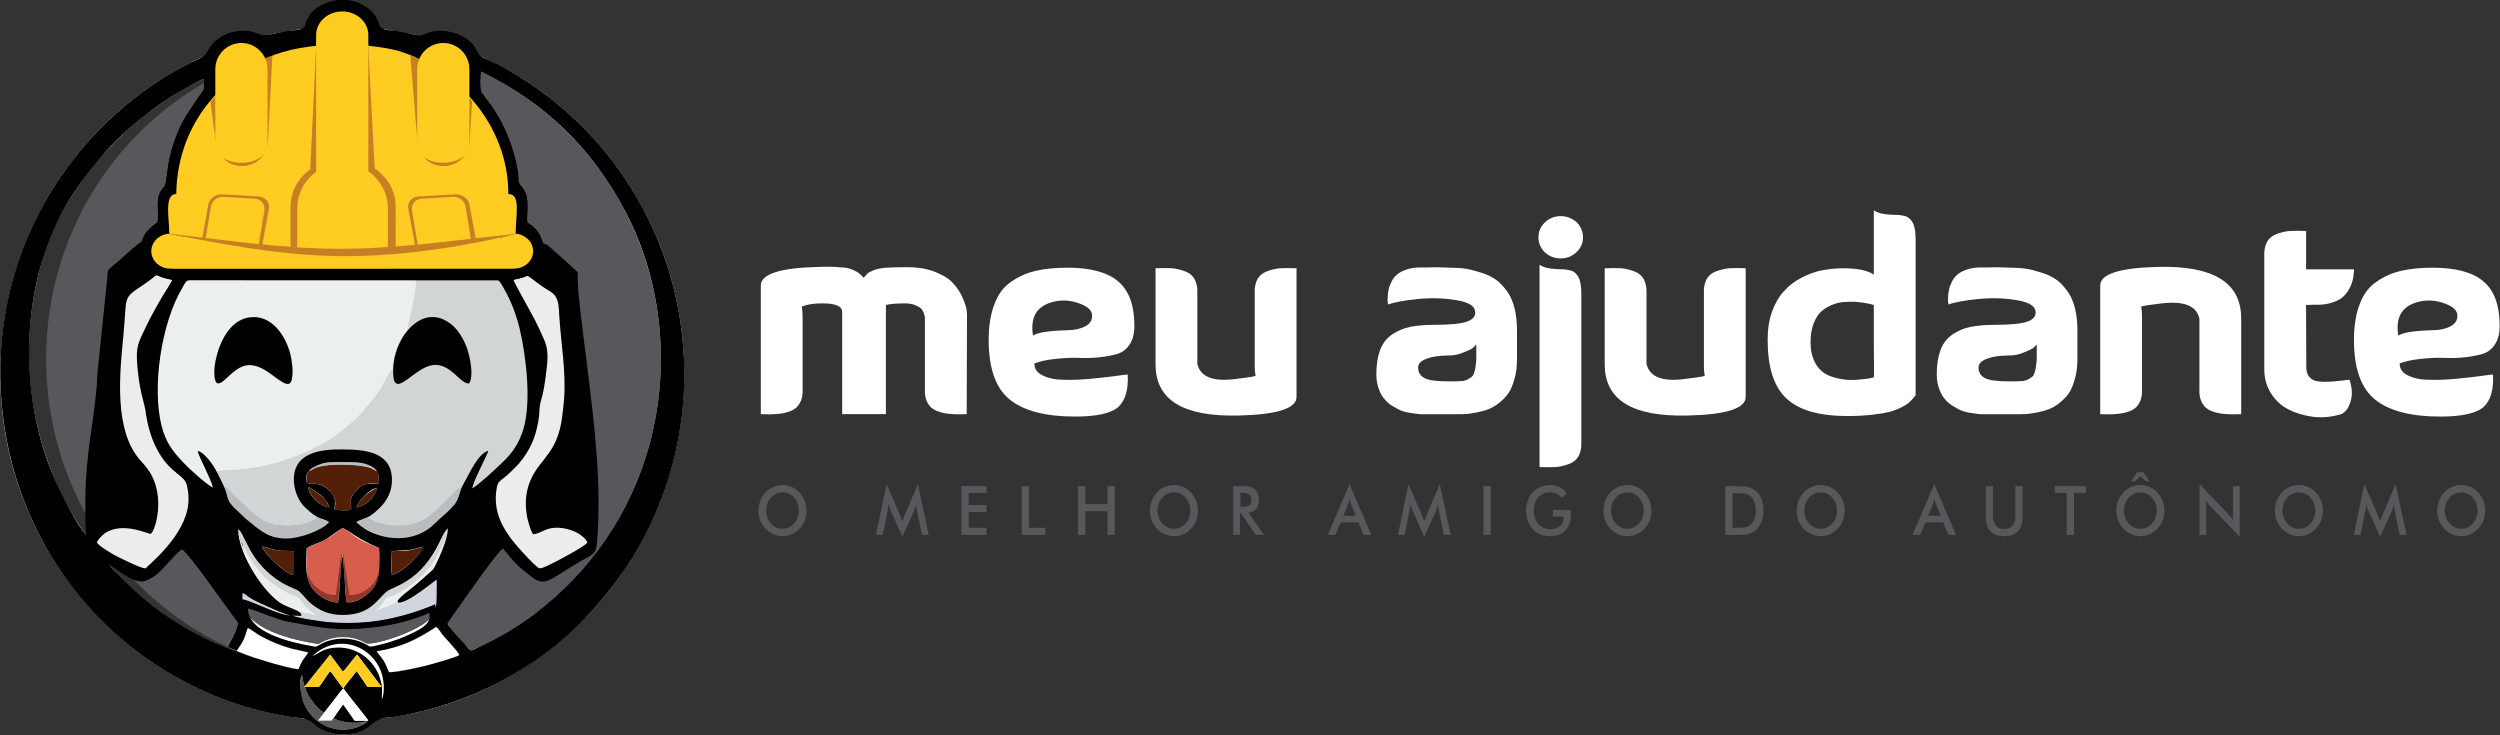 <svg width="544" viewBox="0 0 544 160" fill="none" xmlns="http://www.w3.org/2000/svg">
<rect x="0" y="0" width="544" height="160" fill="#333333" stroke="none"/>
<g clip-path="url(#clip0_599_20204)">
<path d="M174.467 66.711C174.591 67.344 174.647 68.151 174.647 69.01V84.776C174.709 85.985 174.467 86.962 174.04 87.708C173.613 88.516 172.95 89.087 172.039 89.436C171.129 89.786 170.218 90.013 169.189 90.069C168.161 90.182 166.947 90.182 165.553 90.126V62.107C165.553 59.633 169.796 58.254 178.222 58.079C179.498 58.023 180.645 58.023 181.679 58.079C182.651 58.136 183.438 58.193 183.983 58.254C184.528 58.316 185.012 58.486 185.557 58.712C186.102 59 186.406 59.113 186.529 59.17C186.653 59.227 186.895 59.458 187.316 59.803C187.682 60.204 187.862 60.379 187.923 60.435C188.289 60.034 188.592 59.69 188.772 59.515C188.952 59.34 189.379 59.113 190.048 58.825C190.717 58.537 191.622 58.367 192.836 58.249C193.988 58.193 195.505 58.136 197.383 58.136C199.564 58.136 201.503 58.424 203.201 59.057C204.836 59.69 206.112 60.379 207.023 61.243C207.871 62.107 208.597 63.028 209.147 64.118C209.697 65.209 209.996 66.073 210.176 66.706C210.356 67.395 210.418 68.028 210.418 68.547L210.356 90.121C208.962 90.177 207.748 90.177 206.719 90.064C205.69 90.007 204.78 89.776 203.869 89.431C202.959 89.087 202.295 88.51 201.868 87.703C201.441 86.957 201.2 85.975 201.261 84.771V68.948C201.2 68.835 201.138 68.547 201.02 68.084C200.84 67.683 200.654 67.338 200.351 67.05C200.048 66.819 199.626 66.593 199.075 66.361C198.468 66.13 197.743 66.016 196.894 66.016C195.073 66.016 193.679 66.13 192.774 66.361V90.121H183.258V67.796C183.196 66.587 181.74 66.011 178.891 66.011C177.07 66.011 175.619 66.243 174.467 66.701V66.711Z" fill="white"/>
<path d="M225.083 79.082C225.083 80.291 225.69 81.155 226.96 81.726C228.236 82.359 229.81 82.647 231.749 82.647C233.627 82.703 235.509 82.59 237.387 82.415C239.208 82.24 240.962 82.07 242.603 81.839C244.239 81.608 245.149 81.494 245.391 81.494C245.571 84.833 244.846 87.189 243.328 88.572C241.754 89.951 238.601 90.645 233.93 90.645C227.444 90.645 222.717 89.38 219.682 86.906C216.647 84.431 215.135 80.116 215.135 73.959C215.135 70.908 215.561 68.264 216.41 66.135C217.197 64.005 218.411 62.395 220.047 61.3C221.621 60.204 223.38 59.401 225.381 58.938C227.32 58.481 229.625 58.249 232.233 58.249C237.263 58.249 240.962 59.227 243.328 61.243C245.694 63.254 246.846 66.479 246.846 70.908C246.846 72.575 246.481 73.959 245.818 74.936C245.149 75.97 244.244 76.664 243.148 77.009C241.996 77.353 240.664 77.585 239.146 77.755C237.572 77.93 236.055 77.93 234.537 77.868C233.02 77.806 231.384 77.924 229.625 78.099C227.866 78.274 226.353 78.619 225.078 79.077L225.083 79.082ZM224.779 73.043C225.448 72.585 226.6 72.297 228.174 72.122C229.692 71.947 231.147 71.891 232.541 71.834C233.874 71.834 235.088 71.546 236.116 71.026C237.145 70.507 237.69 69.704 237.634 68.609C237.634 67.632 236.785 66.767 235.149 66.135C232.845 65.214 230.602 65.157 228.421 65.903C225.391 66.937 224.177 69.298 224.784 73.038L224.779 73.043Z" fill="white"/>
<path d="M251.445 79.313V58.373C252.839 58.316 254.053 58.316 255.082 58.373C256.111 58.486 257.021 58.717 257.931 59.062C258.842 59.407 259.506 59.983 259.932 60.728C260.359 61.536 260.601 62.513 260.539 63.722V79.138C261.146 81.957 263.873 83.109 268.785 82.477C271.27 82.189 272.787 81.957 273.209 81.787C273.085 81.155 273.029 80.347 273.029 79.488V63.722C272.967 62.513 273.209 61.536 273.636 60.728C274.063 59.983 274.726 59.407 275.637 59.062C276.547 58.717 277.458 58.486 278.486 58.373C279.515 58.316 280.729 58.316 282.123 58.373V86.391C282.123 88.865 277.879 90.244 269.454 90.419C257.448 90.707 251.45 87.024 251.45 79.313H251.445Z" fill="white"/>
<path d="M302.035 66.253C302.035 66.14 302.035 65.965 301.973 65.795C301.912 65.626 301.912 65.219 301.973 64.643C301.973 64.123 302.035 63.609 302.153 63.09C302.215 62.57 302.457 61.994 302.76 61.361C303.064 60.728 303.429 60.209 303.974 59.751C304.458 59.35 305.126 58.944 306.037 58.656C306.886 58.367 307.914 58.198 309.067 58.198H310.764C311.793 58.141 312.889 58.141 314.036 58.198C315.126 58.254 316.217 58.254 317.369 58.311C318.459 58.367 319.55 58.542 320.584 58.83C321.618 59.118 322.646 59.407 323.614 59.808C324.524 60.209 325.434 60.728 326.221 61.418C327.008 62.164 327.677 62.971 328.284 63.892C328.829 64.813 329.313 65.965 329.616 67.287C329.92 68.609 330.1 70.162 330.1 71.834V78.161C330.1 79.715 329.92 81.155 329.555 82.42C329.189 83.742 328.768 84.781 328.222 85.584C327.677 86.386 326.947 87.081 326.16 87.713C325.373 88.346 324.586 88.747 323.917 89.035C323.192 89.323 322.343 89.555 321.433 89.725C320.522 89.894 319.797 90.013 319.308 90.069C318.763 90.126 318.156 90.126 317.487 90.126H309.123C309 90.126 308.82 90.126 308.578 90.069C308.336 90.069 307.909 90.013 307.246 89.894C306.577 89.838 305.913 89.663 305.306 89.493C304.7 89.323 304.031 88.974 303.306 88.516C302.519 88.114 301.912 87.595 301.366 86.962C300.821 86.386 300.394 85.64 300.034 84.663C299.674 83.686 299.489 82.652 299.489 81.443C299.489 79.313 299.792 77.528 300.337 76.093C300.883 74.658 301.793 73.562 302.945 72.755C304.098 72.009 305.368 71.433 306.767 71.145C308.166 70.857 309.921 70.687 311.921 70.687C315.44 70.687 317.863 70.456 319.138 69.998C320.414 69.597 321.016 68.902 321.016 67.987C321.016 66.665 319.684 65.8 317.076 65.343C314.406 64.885 311.618 64.766 308.65 65.055C305.682 65.343 303.434 65.744 302.04 66.263L302.035 66.253ZM321.252 74.941C321.072 75.116 320.887 75.342 320.584 75.63C320.28 75.918 319.555 76.263 318.521 76.664C317.492 77.122 316.397 77.353 315.25 77.353C313.249 77.353 311.675 77.585 310.461 78.043C309.185 78.501 308.583 79.138 308.583 79.997C308.583 80.975 309.01 81.726 309.915 82.24C310.821 82.754 312.585 82.986 315.25 82.986C316.34 82.986 317.189 82.986 317.796 82.929C318.341 82.929 318.886 82.816 319.432 82.528C319.915 82.24 320.28 82.009 320.46 81.782C320.64 81.556 320.826 81.037 321.006 80.285C321.129 79.54 321.186 78.845 321.247 78.156V74.936L321.252 74.941Z" fill="white"/>
<path d="M336.154 54.916C335.244 53.995 334.76 52.905 334.76 51.634C334.76 50.364 335.244 49.273 336.216 48.352C337.126 47.488 338.279 47.03 339.611 47.03C340.943 47.03 342.095 47.488 343.068 48.352C343.978 49.273 344.462 50.364 344.462 51.634C344.462 52.905 343.978 53.995 343.068 54.854C342.095 55.775 340.943 56.233 339.611 56.233C338.279 56.233 337.126 55.775 336.154 54.911V54.916ZM344.096 63.949C344.096 62.395 343.916 61.243 343.551 60.44C343.124 59.633 342.579 59.118 341.915 58.887C341.247 58.712 340.521 58.599 339.791 58.599C339.004 58.599 338.217 58.542 337.306 58.424C336.396 58.306 335.609 58.023 335.002 57.617V101.627C336.396 101.684 337.61 101.684 338.639 101.627C339.668 101.514 340.578 101.283 341.488 100.938C342.399 100.593 343.062 100.017 343.489 99.272C343.916 98.464 344.158 97.487 344.096 96.278V63.943V63.949Z" fill="white"/>
<path d="M349.184 79.313V58.373C350.578 58.316 351.792 58.316 352.82 58.373C353.849 58.486 354.76 58.717 355.67 59.062C356.581 59.407 357.244 59.983 357.671 60.728C358.098 61.536 358.34 62.513 358.278 63.722V79.138C358.885 81.957 361.611 83.109 366.524 82.477C369.008 82.189 370.526 81.957 370.947 81.787C370.824 81.155 370.767 80.347 370.767 79.488V63.722C370.706 62.513 370.947 61.536 371.374 60.728C371.801 59.983 372.465 59.407 373.375 59.062C374.286 58.717 375.196 58.486 376.225 58.373C377.254 58.316 378.468 58.316 379.862 58.373V86.391C379.862 88.865 375.618 90.244 367.192 90.419C355.187 90.707 349.189 87.024 349.189 79.313H349.184Z" fill="white"/>
<path d="M407.741 45.77C408.348 46.171 409.135 46.459 410.046 46.578C410.956 46.696 411.743 46.753 412.53 46.753C413.256 46.753 413.986 46.866 414.655 47.041C415.324 47.272 415.869 47.786 416.291 48.594C416.656 49.402 416.836 50.549 416.836 52.102V86.047C416.774 86.103 416.594 86.278 416.291 86.679C415.925 87.081 415.622 87.425 415.318 87.657C415.015 87.945 414.531 88.233 413.744 88.634C412.957 89.035 412.109 89.38 411.198 89.611C410.288 89.843 409.017 90.069 407.438 90.244C405.859 90.419 404.105 90.532 402.104 90.532C395.859 90.532 391.435 89.267 388.704 86.679C385.978 84.148 384.64 79.889 384.64 73.964C384.64 71.664 384.944 69.591 385.613 67.75C386.281 65.965 387.13 64.468 388.221 63.321C389.249 62.169 390.525 61.191 391.981 60.446C393.436 59.7 394.892 59.124 396.404 58.836C397.917 58.547 399.434 58.378 401.075 58.378C404.167 58.378 406.409 58.836 407.741 59.756V45.775V45.77ZM407.741 74.535V66.366C407.196 66.191 406.651 66.078 406.044 65.965C405.375 65.852 404.588 65.734 403.678 65.677C402.767 65.62 401.857 65.677 401.07 65.734C400.221 65.79 399.372 66.022 398.462 66.423C397.551 66.824 396.826 67.287 396.158 67.92C395.489 68.552 395.005 69.473 394.583 70.564C394.157 71.716 393.977 73.038 393.977 74.591C393.977 76.031 394.218 77.297 394.702 78.387C395.185 79.478 395.792 80.285 396.523 80.862C397.191 81.438 398.097 81.839 399.131 82.127C400.165 82.415 401.07 82.585 401.919 82.647C402.706 82.703 403.616 82.703 404.588 82.59C405.56 82.533 406.224 82.415 406.651 82.359C407.016 82.302 407.376 82.184 407.68 82.127H407.741C407.803 82.127 407.803 79.596 407.741 74.535Z" fill="white"/>
<path d="M423.981 66.253C423.981 66.14 423.981 65.965 423.919 65.795C423.857 65.626 423.857 65.219 423.919 64.643C423.919 64.123 423.981 63.609 424.099 63.09C424.161 62.57 424.402 61.994 424.706 61.361C425.009 60.728 425.375 60.209 425.92 59.751C426.403 59.35 427.072 58.944 427.983 58.656C428.831 58.367 429.86 58.198 431.012 58.198H432.71C433.739 58.141 434.834 58.141 435.981 58.198C437.072 58.254 438.162 58.254 439.315 58.311C440.405 58.367 441.496 58.542 442.529 58.83C443.563 59.118 444.592 59.407 445.559 59.808C446.47 60.209 447.38 60.728 448.167 61.418C448.954 62.164 449.623 62.971 450.23 63.892C450.775 64.813 451.259 65.965 451.562 67.287C451.866 68.609 452.046 70.162 452.046 71.834V78.161C452.046 79.715 451.866 81.155 451.5 82.42C451.135 83.742 450.713 84.781 450.168 85.584C449.623 86.386 448.892 87.081 448.105 87.713C447.318 88.346 446.531 88.747 445.863 89.035C445.137 89.323 444.289 89.555 443.378 89.725C442.468 89.894 441.742 90.013 441.254 90.069C440.709 90.126 440.102 90.126 439.433 90.126H431.069C430.945 90.126 430.765 90.126 430.524 90.069C430.282 90.069 429.855 90.013 429.191 89.894C428.523 89.838 427.859 89.663 427.252 89.493C426.645 89.323 425.977 88.974 425.251 88.516C424.464 88.114 423.857 87.595 423.312 86.962C422.767 86.386 422.34 85.64 421.98 84.663C421.62 83.686 421.434 82.652 421.434 81.443C421.434 79.313 421.738 77.528 422.283 76.093C422.828 74.658 423.739 73.562 424.891 72.755C426.043 72.009 427.314 71.433 428.713 71.145C430.112 70.857 431.866 70.687 433.867 70.687C437.386 70.687 439.808 70.456 441.084 69.998C442.36 69.597 442.962 68.902 442.962 67.987C442.962 66.665 441.629 65.8 439.021 65.343C436.352 64.885 433.564 64.766 430.596 65.055C427.628 65.343 425.38 65.744 423.986 66.263L423.981 66.253ZM443.198 74.941C443.018 75.116 442.833 75.342 442.529 75.63C442.226 75.918 441.501 76.263 440.467 76.664C439.438 77.122 438.342 77.353 437.195 77.353C435.194 77.353 433.62 77.585 432.406 78.043C431.131 78.501 430.529 79.138 430.529 79.997C430.529 80.975 430.956 81.726 431.861 82.24C432.766 82.754 434.531 82.986 437.195 82.986C438.286 82.986 439.135 82.986 439.741 82.929C440.287 82.929 440.832 82.816 441.377 82.528C441.861 82.24 442.226 82.009 442.406 81.782C442.586 81.556 442.771 81.037 442.951 80.285C443.075 79.54 443.131 78.845 443.193 78.156V74.936L443.198 74.941Z" fill="white"/>
<path d="M487.687 69.185V90.126C486.293 90.182 485.079 90.182 484.051 90.069C483.022 90.013 482.111 89.781 481.201 89.436C480.291 89.092 479.627 88.516 479.2 87.708C478.773 86.962 478.531 85.98 478.593 84.776V69.36C477.986 66.541 475.26 65.445 470.347 66.022C467.801 66.31 466.346 66.541 465.924 66.711C466.047 67.344 466.104 68.151 466.104 69.01V84.776C466.165 85.985 465.924 86.962 465.497 87.708C465.07 88.516 464.406 89.087 463.496 89.436C462.585 89.786 461.675 90.013 460.646 90.069C459.617 90.182 458.403 90.182 457.009 90.126V62.107C457.009 59.633 461.253 58.254 469.679 58.079C481.623 57.791 487.626 61.474 487.682 69.185H487.687Z" fill="white"/>
<path d="M511.262 82.647C511.807 84.313 511.93 85.867 511.503 87.307C511.077 88.747 510.413 89.668 509.441 90.126C507.322 90.758 505.321 90.933 503.32 90.702C501.319 90.414 499.498 89.894 497.985 89.092C496.411 88.284 495.136 87.137 494.164 85.584C493.191 84.03 492.708 82.302 492.708 80.347V55.61C492.646 54.401 492.888 53.424 493.315 52.617C493.742 51.871 494.405 51.295 495.316 50.95C496.226 50.605 497.137 50.374 498.165 50.261C499.194 50.204 500.408 50.204 501.802 50.261V58.604H512.229V59.005C512.229 59.18 512.167 59.581 512.105 60.101C512.044 60.62 511.925 61.135 511.74 61.654C511.555 62.174 511.313 62.688 510.953 63.264C510.526 63.897 510.104 64.417 509.559 64.818C509.014 65.219 508.345 65.564 507.435 65.852C506.524 66.14 505.557 66.31 504.462 66.31C503.489 66.31 502.584 66.31 501.792 66.366L501.854 79.658C501.792 80.692 502.034 81.499 502.522 82.019C503.006 82.595 503.675 82.94 504.523 82.996C505.31 83.109 506.159 83.109 507.008 83.053C507.795 82.996 508.643 82.94 509.554 82.821C510.403 82.708 510.948 82.647 511.251 82.647H511.262Z" fill="white"/>
<path d="M522.167 79.082C522.167 80.291 522.774 81.155 524.044 81.726C525.32 82.359 526.894 82.647 528.833 82.647C530.711 82.703 532.593 82.59 534.471 82.415C536.292 82.24 538.046 82.07 539.687 81.839C541.323 81.608 542.233 81.494 542.475 81.494C542.655 84.833 541.929 87.189 540.412 88.572C538.838 89.951 535.685 90.645 531.014 90.645C524.528 90.645 519.801 89.38 516.766 86.906C513.736 84.431 512.219 80.116 512.219 73.959C512.219 70.908 512.64 68.264 513.494 66.135C514.281 64.005 515.495 62.395 517.131 61.3C518.705 60.204 520.464 59.401 522.465 58.938C524.404 58.481 526.709 58.249 529.317 58.249C534.347 58.249 538.046 59.227 540.412 61.243C542.778 63.254 543.93 66.479 543.93 70.908C543.93 72.575 543.565 73.959 542.902 74.936C542.233 75.97 541.328 76.664 540.232 77.009C539.08 77.353 537.748 77.585 536.23 77.755C534.656 77.93 533.139 77.93 531.621 77.868C530.104 77.806 528.468 77.924 526.709 78.099C524.95 78.274 523.437 78.619 522.162 79.077L522.167 79.082ZM521.863 73.043C522.532 72.585 523.684 72.297 525.258 72.122C526.776 71.947 528.231 71.891 529.625 71.834C530.958 71.834 532.172 71.546 533.2 71.026C534.229 70.507 534.774 69.704 534.718 68.609C534.718 67.632 533.869 66.767 532.233 66.135C529.929 65.214 527.686 65.157 525.505 65.903C522.475 66.937 521.261 69.298 521.868 73.038L521.863 73.043Z" fill="white"/>
<path d="M175.496 111.108C175.496 111.864 175.372 112.579 175.115 113.247C174.842 113.916 174.472 114.523 173.968 115.043C173.474 115.578 172.903 115.979 172.271 116.262C171.638 116.545 170.969 116.678 170.275 116.678C169.58 116.678 168.906 116.545 168.263 116.246C167.621 115.963 167.06 115.562 166.566 115.043C166.072 114.523 165.692 113.916 165.429 113.247C165.182 112.594 165.049 111.869 165.049 111.108C165.049 110.346 165.187 109.636 165.429 108.957C165.692 108.289 166.072 107.697 166.566 107.162C167.07 106.627 167.631 106.226 168.263 105.959C168.906 105.676 169.575 105.542 170.275 105.542C170.974 105.542 171.643 105.676 172.286 105.959C172.914 106.226 173.474 106.627 173.968 107.162C174.472 107.697 174.842 108.304 175.115 108.973C175.377 109.657 175.496 110.351 175.496 111.113V111.108ZM173.839 111.108C173.839 110.573 173.742 110.053 173.567 109.58C173.387 109.091 173.13 108.659 172.785 108.289C172.456 107.918 172.075 107.635 171.648 107.43C171.211 107.234 170.748 107.131 170.27 107.131C169.791 107.131 169.339 107.234 168.901 107.43C168.464 107.625 168.083 107.918 167.739 108.289C167.41 108.659 167.152 109.091 166.972 109.564C166.792 110.053 166.7 110.557 166.7 111.108C166.7 111.658 166.797 112.147 166.972 112.62C167.152 113.109 167.41 113.525 167.739 113.911C168.078 114.281 168.464 114.58 168.901 114.77C169.323 114.965 169.791 115.068 170.27 115.068C170.748 115.068 171.201 114.965 171.638 114.77C172.06 114.575 172.445 114.281 172.785 113.911C173.124 113.525 173.387 113.109 173.567 112.62C173.747 112.147 173.839 111.642 173.839 111.108Z" fill="#58575C"/>
<path d="M199.543 111.154C199.528 111.066 199.502 110.84 199.461 110.47C199.42 110.156 199.394 109.904 199.363 109.698C199.322 109.95 199.266 110.187 199.183 110.423C199.116 110.66 199.019 110.912 198.911 111.164L196.354 116.817L193.798 111.046C193.69 110.809 193.592 110.588 193.525 110.362C193.443 110.141 193.376 109.914 193.319 109.693C193.319 109.914 193.294 110.151 193.263 110.393C193.237 110.645 193.196 110.897 193.139 111.164L192.085 116.39H190.624L192.933 105.331L195.819 112.023C195.86 112.126 195.927 112.306 196.025 112.558C196.123 112.795 196.231 113.109 196.354 113.463C196.452 113.165 196.601 112.779 196.791 112.306C196.848 112.188 196.889 112.085 196.915 112.023L199.734 105.331L202.1 116.39H200.624L199.543 111.149V111.154Z" fill="#58575C"/>
<path d="M209.209 116.39V105.779H214.661V107.25H210.793V109.904H214.661V111.421H210.793V114.847H214.661V116.39H209.209Z" fill="#58575C"/>
<path d="M222.32 116.39V105.779H223.905V114.847H227.464V116.39H222.32Z" fill="#58575C"/>
<path d="M234.589 116.39V105.779H236.173V109.698H240.988V105.779H242.572V116.39H240.988V111.241H236.173V116.39H234.589Z" fill="#58575C"/>
<path d="M260.673 111.108C260.673 111.864 260.55 112.579 260.293 113.247C260.02 113.916 259.65 114.523 259.145 115.043C258.652 115.578 258.081 115.979 257.448 116.262C256.82 116.545 256.147 116.678 255.452 116.678C254.758 116.678 254.084 116.545 253.441 116.246C252.798 115.963 252.237 115.562 251.743 115.043C251.25 114.523 250.869 113.916 250.607 113.247C250.36 112.594 250.226 111.869 250.226 111.108C250.226 110.346 250.365 109.636 250.607 108.957C250.869 108.289 251.25 107.697 251.743 107.162C252.247 106.627 252.808 106.226 253.441 105.959C254.084 105.676 254.753 105.542 255.452 105.542C256.152 105.542 256.82 105.676 257.463 105.959C258.091 106.226 258.652 106.627 259.145 107.162C259.65 107.697 260.02 108.304 260.293 108.973C260.555 109.657 260.673 110.351 260.673 111.113V111.108ZM259.017 111.108C259.017 110.573 258.919 110.053 258.744 109.58C258.564 109.091 258.307 108.659 257.962 108.289C257.633 107.918 257.252 107.635 256.826 107.43C256.388 107.234 255.925 107.131 255.447 107.131C254.969 107.131 254.516 107.234 254.079 107.43C253.641 107.625 253.261 107.918 252.916 108.289C252.587 108.659 252.33 109.091 252.15 109.564C251.97 110.053 251.877 110.557 251.877 111.108C251.877 111.658 251.975 112.147 252.15 112.62C252.33 113.109 252.587 113.525 252.916 113.911C253.256 114.281 253.641 114.58 254.079 114.77C254.5 114.965 254.969 115.068 255.447 115.068C255.925 115.068 256.378 114.965 256.815 114.77C257.237 114.575 257.623 114.281 257.962 113.911C258.302 113.525 258.564 113.109 258.744 112.62C258.924 112.147 259.017 111.642 259.017 111.108Z" fill="#58575C"/>
<path d="M269.824 111.643V116.39H268.332V105.779H270.549C271.208 105.779 271.696 105.825 272.067 105.912C272.422 106 272.725 106.164 272.982 106.37C273.281 106.622 273.517 106.962 273.682 107.363C273.847 107.764 273.929 108.206 273.929 108.7C273.929 109.544 273.739 110.213 273.368 110.691C272.988 111.18 272.427 111.462 271.686 111.565L275.05 116.39H273.26L270.004 111.643H269.824ZM269.922 110.305H270.21C271.059 110.305 271.619 110.202 271.892 109.981C272.165 109.775 272.303 109.4 272.303 108.855C272.303 108.273 272.154 107.862 271.866 107.625C271.568 107.389 271.017 107.27 270.21 107.27H269.922V110.315V110.305Z" fill="#58575C"/>
<path d="M296.701 116.39L295.595 113.659H291.727L290.59 116.39H288.923L293.656 105.362L298.388 116.39H296.706H296.701ZM292.313 112.219H295.034L294.036 109.801C293.98 109.652 293.913 109.477 293.856 109.266C293.789 109.071 293.733 108.849 293.666 108.597C293.609 108.834 293.558 109.045 293.501 109.251C293.434 109.446 293.378 109.636 293.311 109.801L292.313 112.219Z" fill="#58575C"/>
<path d="M313.11 111.154C313.094 111.066 313.068 110.84 313.027 110.47C312.986 110.156 312.96 109.904 312.93 109.698C312.888 109.95 312.832 110.187 312.75 110.423C312.683 110.66 312.585 110.912 312.477 111.164L309.92 116.817L307.364 111.046C307.256 110.809 307.158 110.588 307.091 110.362C307.009 110.141 306.942 109.914 306.886 109.693C306.886 109.914 306.86 110.151 306.829 110.393C306.803 110.645 306.762 110.897 306.706 111.164L305.651 116.39H304.19L306.5 105.331L309.386 112.023C309.427 112.126 309.494 112.306 309.591 112.558C309.689 112.795 309.797 113.109 309.92 113.463C310.018 113.165 310.167 112.779 310.358 112.306C310.414 112.188 310.455 112.085 310.481 112.023L313.3 105.331L315.666 116.39H314.19L313.11 111.149V111.154Z" fill="#58575C"/>
<path d="M324.385 105.779H322.801V116.39H324.385V105.779Z" fill="#58575C"/>
<path d="M337.924 110.958H341.792C341.792 111.03 341.792 111.138 341.807 111.257C341.823 111.612 341.823 111.838 341.823 111.956C341.823 113.453 341.427 114.611 340.645 115.428C339.853 116.262 338.747 116.673 337.306 116.673C336.514 116.673 335.789 116.539 335.172 116.287C334.544 116.035 333.984 115.65 333.515 115.13C333.047 114.611 332.698 114.019 332.451 113.319C332.204 112.635 332.08 111.895 332.08 111.108C332.08 110.321 332.204 109.564 332.461 108.88C332.708 108.212 333.078 107.62 333.567 107.1C334.045 106.596 334.606 106.211 335.249 105.943C335.892 105.676 336.576 105.542 337.301 105.542C338.068 105.542 338.762 105.691 339.364 106C339.981 106.298 340.511 106.771 340.99 107.394L339.827 108.345C339.498 107.929 339.127 107.62 338.721 107.409C338.31 107.214 337.847 107.111 337.327 107.111C336.273 107.111 335.414 107.481 334.745 108.212C334.076 108.952 333.731 109.919 333.731 111.092C333.731 112.265 334.071 113.258 334.745 114.004C335.414 114.76 336.278 115.13 337.342 115.13C338.258 115.13 338.968 114.893 339.487 114.446C340.007 113.988 340.269 113.361 340.269 112.563V112.414H337.919V110.958H337.924Z" fill="#58575C"/>
<path d="M359.348 111.108C359.348 111.864 359.224 112.579 358.967 113.247C358.695 113.916 358.324 114.523 357.82 115.043C357.326 115.578 356.755 115.979 356.123 116.262C355.495 116.545 354.821 116.678 354.127 116.678C353.432 116.678 352.759 116.545 352.116 116.246C351.473 115.963 350.912 115.562 350.418 115.043C349.924 114.523 349.544 113.916 349.281 113.247C349.034 112.594 348.901 111.869 348.901 111.108C348.901 110.346 349.04 109.636 349.281 108.957C349.544 108.289 349.924 107.697 350.418 107.162C350.922 106.627 351.483 106.226 352.116 105.959C352.759 105.676 353.427 105.542 354.127 105.542C354.826 105.542 355.495 105.676 356.138 105.959C356.766 106.226 357.326 106.627 357.82 107.162C358.324 107.697 358.695 108.304 358.967 108.973C359.23 109.657 359.348 110.351 359.348 111.113V111.108ZM357.692 111.108C357.692 110.573 357.594 110.053 357.419 109.58C357.239 109.091 356.982 108.659 356.637 108.289C356.308 107.918 355.927 107.635 355.5 107.43C355.063 107.234 354.6 107.131 354.122 107.131C353.643 107.131 353.191 107.234 352.754 107.43C352.316 107.625 351.936 107.918 351.591 108.289C351.262 108.659 351.005 109.091 350.825 109.564C350.645 110.053 350.552 110.557 350.552 111.108C350.552 111.658 350.65 112.147 350.825 112.62C351.005 113.109 351.262 113.525 351.591 113.911C351.93 114.281 352.316 114.58 352.754 114.77C353.175 114.965 353.643 115.068 354.122 115.068C354.6 115.068 355.053 114.965 355.49 114.77C355.912 114.575 356.298 114.281 356.637 113.911C356.977 113.525 357.239 113.109 357.419 112.62C357.599 112.147 357.692 111.642 357.692 111.108Z" fill="#58575C"/>
<path d="M375.428 116.39V105.779H377.573C378.967 105.779 379.939 105.851 380.51 106C381.071 106.164 381.575 106.416 382.002 106.771C382.562 107.229 383 107.841 383.288 108.566C383.576 109.307 383.725 110.141 383.725 111.092C383.725 112.044 383.576 112.872 383.288 113.602C383 114.328 382.562 114.924 382.002 115.398C381.58 115.752 381.086 116.005 380.541 116.169C379.995 116.318 379.147 116.39 378 116.39H375.428ZM377.012 114.832H378.349C379.09 114.832 379.635 114.77 380.006 114.667C380.376 114.564 380.69 114.384 380.963 114.132C381.333 113.793 381.606 113.361 381.796 112.856C381.976 112.337 382.068 111.745 382.068 111.077C382.068 110.408 381.971 109.801 381.796 109.297C381.606 108.793 381.333 108.361 380.963 108.021C380.69 107.769 380.361 107.589 379.965 107.486C379.584 107.368 378.982 107.322 378.159 107.322H377.012V114.832Z" fill="#58575C"/>
<path d="M401.404 111.108C401.404 111.864 401.281 112.579 401.024 113.247C400.751 113.916 400.381 114.523 399.877 115.043C399.383 115.578 398.812 115.979 398.179 116.262C397.551 116.545 396.878 116.678 396.183 116.678C395.489 116.678 394.815 116.545 394.172 116.246C393.529 115.963 392.968 115.562 392.474 115.043C391.981 114.523 391.6 113.916 391.338 113.247C391.091 112.594 390.957 111.869 390.957 111.108C390.957 110.346 391.096 109.636 391.338 108.957C391.6 108.289 391.981 107.697 392.474 107.162C392.979 106.627 393.539 106.226 394.172 105.959C394.815 105.676 395.484 105.542 396.183 105.542C396.883 105.542 397.551 105.676 398.194 105.959C398.822 106.226 399.383 106.627 399.877 107.162C400.381 107.697 400.751 108.304 401.024 108.973C401.286 109.657 401.404 110.351 401.404 111.113V111.108ZM399.748 111.108C399.748 110.573 399.65 110.053 399.475 109.58C399.295 109.091 399.038 108.659 398.693 108.289C398.364 107.918 397.984 107.635 397.557 107.43C397.119 107.234 396.656 107.131 396.178 107.131C395.7 107.131 395.247 107.234 394.81 107.43C394.373 107.625 393.992 107.918 393.647 108.289C393.318 108.659 393.061 109.091 392.881 109.564C392.701 110.053 392.608 110.557 392.608 111.108C392.608 111.658 392.706 112.147 392.881 112.62C393.061 113.109 393.318 113.525 393.647 113.911C393.987 114.281 394.373 114.58 394.81 114.77C395.232 114.965 395.7 115.068 396.178 115.068C396.656 115.068 397.109 114.965 397.546 114.77C397.968 114.575 398.354 114.281 398.693 113.911C399.033 113.525 399.295 113.109 399.475 112.62C399.655 112.147 399.748 111.642 399.748 111.108Z" fill="#58575C"/>
<path d="M423.94 116.39L422.834 113.659H418.965L417.829 116.39H416.162L420.894 105.362L425.627 116.39H423.945H423.94ZM419.552 112.219H422.273L421.275 109.801C421.218 109.652 421.152 109.477 421.095 109.266C421.028 109.071 420.972 108.849 420.905 108.597C420.848 108.834 420.797 109.045 420.74 109.251C420.673 109.446 420.617 109.636 420.55 109.801L419.552 112.219Z" fill="#58575C"/>
<path d="M432.093 105.779H433.667V112.219C433.667 113.17 433.872 113.896 434.284 114.369C434.695 114.857 435.297 115.094 436.105 115.094C436.912 115.094 437.524 114.857 437.926 114.369C438.337 113.896 438.543 113.165 438.543 112.219V105.779H440.127V112.383C440.127 113.808 439.798 114.893 439.129 115.603C438.461 116.318 437.447 116.673 436.11 116.673C434.772 116.673 433.759 116.318 433.101 115.603C432.432 114.888 432.103 113.824 432.103 112.383V105.779H432.093Z" fill="#58575C"/>
<path d="M451.305 107.25V116.39H449.721V107.25H447.123V105.779H453.892V107.25H451.305Z" fill="#58575C"/>
<path d="M470.965 111.108C470.965 111.864 470.841 112.579 470.584 113.247C470.312 113.916 469.941 114.523 469.437 115.043C468.943 115.578 468.372 115.979 467.74 116.262C467.112 116.545 466.438 116.678 465.744 116.678C465.049 116.678 464.375 116.545 463.732 116.246C463.09 115.963 462.529 115.562 462.035 115.043C461.541 114.523 461.161 113.916 460.898 113.247C460.651 112.594 460.518 111.869 460.518 111.108C460.518 110.346 460.656 109.636 460.898 108.957C461.161 108.289 461.541 107.697 462.035 107.162C462.539 106.627 463.1 106.226 463.732 105.959C464.375 105.676 465.044 105.542 465.744 105.542C466.443 105.542 467.112 105.676 467.755 105.959C468.383 106.226 468.943 106.627 469.437 107.162C469.941 107.697 470.312 108.304 470.584 108.973C470.846 109.657 470.965 110.351 470.965 111.113V111.108ZM469.308 111.108C469.308 110.573 469.211 110.053 469.036 109.58C468.856 109.091 468.599 108.659 468.254 108.289C467.925 107.918 467.544 107.635 467.117 107.43C466.68 107.234 466.217 107.131 465.739 107.131C465.26 107.131 464.808 107.234 464.37 107.43C463.933 107.625 463.552 107.918 463.208 108.289C462.879 108.659 462.621 109.091 462.441 109.564C462.261 110.053 462.169 110.557 462.169 111.108C462.169 111.658 462.266 112.147 462.441 112.62C462.621 113.109 462.879 113.525 463.208 113.911C463.547 114.281 463.933 114.58 464.37 114.77C464.792 114.965 465.26 115.068 465.739 115.068C466.217 115.068 466.67 114.965 467.107 114.77C467.529 114.575 467.914 114.281 468.254 113.911C468.593 113.525 468.856 113.109 469.036 112.62C469.216 112.147 469.308 111.643 469.308 111.108ZM463.758 104.739L465.044 102.764H466.438L467.724 104.739H466.906L465.744 103.597L464.581 104.739H463.763H463.758Z" fill="#58575C"/>
<path d="M478.624 116.39V105.362L484.833 111.848C485.013 112.028 485.172 112.219 485.352 112.43C485.532 112.64 485.707 112.877 485.897 113.145V105.784H487.358V116.812L481.026 110.207C480.862 110.027 480.697 109.837 480.532 109.642C480.368 109.436 480.234 109.225 480.08 109.019V116.395H478.619L478.624 116.39Z" fill="#58575C"/>
<path d="M505.465 111.108C505.465 111.864 505.341 112.579 505.084 113.247C504.811 113.916 504.441 114.523 503.937 115.043C503.443 115.578 502.872 115.979 502.239 116.262C501.612 116.545 500.938 116.678 500.244 116.678C499.549 116.678 498.875 116.545 498.232 116.246C497.589 115.963 497.029 115.562 496.535 115.043C496.041 114.523 495.66 113.916 495.398 113.247C495.151 112.594 495.017 111.869 495.017 111.108C495.017 110.346 495.156 109.636 495.398 108.957C495.66 108.289 496.041 107.697 496.535 107.162C497.039 106.627 497.6 106.226 498.232 105.959C498.875 105.676 499.544 105.542 500.244 105.542C500.943 105.542 501.612 105.676 502.255 105.959C502.882 106.226 503.443 106.627 503.937 107.162C504.441 107.697 504.811 108.304 505.084 108.973C505.346 109.657 505.465 110.351 505.465 111.113V111.108ZM503.808 111.108C503.808 110.573 503.711 110.053 503.536 109.58C503.356 109.091 503.098 108.659 502.754 108.289C502.425 107.918 502.044 107.635 501.617 107.43C501.18 107.234 500.717 107.131 500.238 107.131C499.76 107.131 499.307 107.234 498.87 107.43C498.433 107.625 498.052 107.918 497.708 108.289C497.378 108.659 497.121 109.091 496.941 109.564C496.761 110.053 496.669 110.557 496.669 111.108C496.669 111.658 496.766 112.147 496.941 112.62C497.121 113.109 497.378 113.525 497.708 113.911C498.047 114.281 498.433 114.58 498.87 114.77C499.292 114.965 499.76 115.068 500.238 115.068C500.717 115.068 501.17 114.965 501.607 114.77C502.029 114.575 502.414 114.281 502.754 113.911C503.093 113.525 503.356 113.109 503.536 112.62C503.716 112.147 503.808 111.642 503.808 111.108Z" fill="#58575C"/>
<path d="M521.097 111.154C521.081 111.066 521.056 110.84 521.015 110.47C520.973 110.156 520.948 109.904 520.917 109.698C520.876 109.95 520.819 110.187 520.737 110.423C520.67 110.66 520.572 110.912 520.464 111.164L517.908 116.817L515.351 111.046C515.243 110.809 515.146 110.588 515.079 110.362C514.996 110.141 514.929 109.914 514.873 109.693C514.873 109.914 514.847 110.151 514.816 110.393C514.791 110.645 514.749 110.897 514.693 111.164L513.638 116.39H512.177L514.487 105.331L517.373 112.023C517.414 112.126 517.481 112.306 517.579 112.558C517.676 112.795 517.784 113.109 517.908 113.463C518.005 113.165 518.155 112.779 518.345 112.306C518.402 112.188 518.443 112.085 518.468 112.023L521.287 105.331L523.653 116.39H522.177L521.097 111.149V111.154Z" fill="#58575C"/>
<path d="M540.782 111.108C540.782 111.864 540.659 112.579 540.402 113.247C540.129 113.916 539.759 114.523 539.255 115.043C538.761 115.578 538.19 115.979 537.557 116.262C536.93 116.545 536.256 116.678 535.561 116.678C534.867 116.678 534.193 116.545 533.55 116.246C532.907 115.963 532.346 115.562 531.853 115.043C531.359 114.523 530.978 113.916 530.716 113.247C530.469 112.594 530.335 111.869 530.335 111.108C530.335 110.346 530.474 109.636 530.716 108.957C530.978 108.289 531.359 107.697 531.853 107.162C532.357 106.627 532.917 106.226 533.55 105.959C534.193 105.676 534.862 105.542 535.561 105.542C536.261 105.542 536.93 105.676 537.573 105.959C538.2 106.226 538.761 106.627 539.255 107.162C539.759 107.697 540.129 108.304 540.402 108.973C540.664 109.657 540.782 110.351 540.782 111.113V111.108ZM539.126 111.108C539.126 110.573 539.028 110.053 538.853 109.58C538.673 109.091 538.416 108.659 538.072 108.289C537.742 107.918 537.362 107.635 536.935 107.43C536.498 107.234 536.035 107.131 535.556 107.131C535.078 107.131 534.625 107.234 534.188 107.43C533.751 107.625 533.37 107.918 533.025 108.289C532.696 108.659 532.439 109.091 532.259 109.564C532.079 110.053 531.986 110.557 531.986 111.108C531.986 111.658 532.084 112.147 532.259 112.62C532.439 113.109 532.696 113.525 533.025 113.911C533.365 114.281 533.751 114.58 534.188 114.77C534.61 114.965 535.078 115.068 535.556 115.068C536.035 115.068 536.487 114.965 536.925 114.77C537.346 114.575 537.732 114.281 538.072 113.911C538.411 113.525 538.673 113.109 538.853 112.62C539.033 112.147 539.126 111.642 539.126 111.108Z" fill="#58575C"/>
<path fill-rule="evenodd" clip-rule="evenodd" d="M74.468 7.535C36.812 7.535 6.286 38.512 6.286 76.724C6.286 114.935 36.812 145.918 74.468 145.918C112.125 145.918 142.65 114.941 142.65 76.724C142.65 38.507 112.125 7.535 74.468 7.535ZM74.468 5.829C115.557 5.829 148.867 39.632 148.867 81.327C148.867 123.023 115.557 156.826 74.468 156.826C33.379 156.826 0.069 123.023 0.069 81.327C0.069 39.632 33.379 5.829 74.468 5.829Z" fill="white"/>
<path fill-rule="evenodd" clip-rule="evenodd" d="M74.468 10.294C112.983 10.294 144.202 41.518 144.202 80.028C144.202 118.537 112.978 149.761 74.468 149.761C35.959 149.761 4.735 118.542 4.735 80.028C4.735 41.513 35.953 10.294 74.468 10.294ZM74.468 7.489C114.53 7.489 147.007 39.966 147.007 80.028C147.007 120.089 114.53 152.566 74.468 152.566C34.407 152.566 1.924 120.094 1.924 80.028C1.924 39.961 34.407 7.489 74.468 7.489Z" fill="white"/>
<path fill-rule="evenodd" clip-rule="evenodd" d="M76.924 9.436C39.987 9.436 10.042 40.177 10.042 78.101C10.042 116.025 39.987 146.76 76.93 146.76C113.872 146.76 143.817 116.02 143.817 78.101C143.817 40.182 113.867 9.436 76.924 9.436Z" fill="#58575C"/>
<path fill-rule="evenodd" clip-rule="evenodd" d="M45.459 49.924C37.788 50.843 42.386 50.92 38.523 54.255C31.041 60.714 25.122 57.816 24.249 68.996C23.766 75.121 23.843 78.918 22.019 85.201C21.202 88.007 21.896 92.107 22.065 96.67V96.736L22.081 97.05V97.127L22.091 97.487V97.882L22.101 97.949V98.745C22.101 98.884 22.101 99.018 22.101 99.156V99.172C22.101 99.3 22.096 99.434 22.091 99.562V99.573C22.091 99.706 22.086 99.829 22.081 99.958V100.014C22.076 100.143 22.065 100.266 22.06 100.395V100.436C22.05 100.559 22.045 100.682 22.035 100.806V100.873L22.004 101.222V101.278C21.988 101.412 21.978 101.54 21.963 101.674V101.684C21.947 101.818 21.937 101.952 21.922 102.09V102.116C21.906 102.25 21.891 102.383 21.87 102.517V102.542C21.849 102.676 21.834 102.81 21.814 102.943V102.974C21.793 103.108 21.773 103.236 21.752 103.37V103.416C21.726 103.539 21.706 103.663 21.68 103.786L21.67 103.853C21.649 103.971 21.623 104.094 21.603 104.212L21.587 104.279C21.562 104.402 21.536 104.526 21.51 104.649L21.5 104.685C21.474 104.808 21.444 104.932 21.418 105.06L21.402 105.127C21.372 105.255 21.341 105.379 21.31 105.502L21.3 105.538C21.264 105.671 21.228 105.805 21.192 105.939V105.954H21.187V105.964C21.146 106.103 21.105 106.237 21.063 106.375V106.391C21.017 106.524 20.976 106.663 20.93 106.797L20.919 106.822C20.873 106.956 20.832 107.09 20.786 107.223L20.776 107.249C20.729 107.382 20.683 107.511 20.632 107.644L20.616 107.68C20.57 107.809 20.519 107.932 20.467 108.056L20.447 108.107C20.395 108.23 20.349 108.348 20.293 108.472L20.267 108.528C20.21 108.662 20.154 108.79 20.092 108.924V108.934C20.02 109.073 19.959 109.212 19.887 109.35C19.861 109.397 19.84 109.448 19.82 109.494V109.504H19.81V109.515C19.784 109.566 19.764 109.618 19.743 109.669V109.679L19.681 109.818L19.671 109.849C19.65 109.9 19.63 109.957 19.609 110.008C19.589 110.065 19.573 110.121 19.553 110.178V110.193H19.548C19.532 110.249 19.512 110.306 19.496 110.357L19.486 110.398C19.471 110.45 19.455 110.501 19.44 110.553V110.568V110.589L19.399 110.727L19.383 110.794L19.352 110.928L19.342 110.979L19.306 111.138L19.296 111.195L19.275 111.298L19.265 111.354L19.255 111.4L19.244 111.462L19.234 111.519L19.219 111.626L19.209 111.683L19.198 111.74L19.183 111.853L19.173 111.909L19.162 111.966L19.147 112.079V112.135L19.131 112.192L19.121 112.305V112.361H19.116L19.101 112.536V112.592C18.803 116.158 20.02 120.592 24.018 121.569C24.568 121.702 25.066 121.856 25.528 122.021C32.049 124.359 30.677 129.193 40.213 116.785C42.9 113.286 46.718 90.586 46.841 85.33C46.923 81.821 48.963 76.066 48.963 68.96C48.963 64.87 51.065 53.356 48.388 51.799C48.264 51.727 45.639 49.898 45.464 49.924" fill="#ECECEC"/>
<path fill-rule="evenodd" clip-rule="evenodd" d="M104.546 48.798C112.074 49.733 107.562 49.811 111.354 53.197C118.691 59.748 124.503 56.809 125.361 68.153C125.833 74.371 125.756 78.219 127.549 84.595C128.757 88.88 126.609 96.135 127.889 103.519C128.212 105.384 124.929 106.257 125.802 108.097C127.38 111.421 131.804 119.395 126.506 120.731C118.383 122.781 119.072 131.804 109.052 118.326C106.411 114.776 103.324 90.067 103.2 84.729C103.118 81.168 101.119 75.326 101.119 68.118C101.119 63.966 99.059 52.287 101.684 50.705C101.808 50.633 104.377 48.778 104.552 48.798" fill="#ECECEC"/>
<path fill-rule="evenodd" clip-rule="evenodd" d="M64.578 111.143C65.795 111.77 66.412 111.092 69.202 110.743C73.456 110.208 77.972 110.26 82.181 111.138C83.537 111.421 83.332 111.698 84.405 111.149C79.252 107.737 69.695 107.763 64.578 111.149" fill="#FFFEFE"/>
<path fill-rule="evenodd" clip-rule="evenodd" d="M62.769 77.443C60.822 75.912 60.56 77.227 58.566 76.785C57.076 75.527 58.33 74.668 55.694 74.71C55.704 78.481 60.786 79.56 62.769 77.443Z" fill="#FFFEFE"/>
<path fill-rule="evenodd" clip-rule="evenodd" d="M86.645 77.921C88.798 79.622 93.171 78.558 93.32 75.023C90.93 75.11 91.706 76.364 90.525 76.888C89.343 77.417 88.356 76.683 86.645 77.921Z" fill="#FFFEFE"/>
<path fill-rule="evenodd" clip-rule="evenodd" d="M70.599 115.259C69.582 115.721 70.127 115.228 69.156 115.901C70.378 116.749 71.252 117.325 72.685 117.453C72.536 115.47 71.848 114.56 69.895 113.959L70.594 115.259H70.599Z" fill="#FFFEFE"/>
<path fill-rule="evenodd" clip-rule="evenodd" d="M79.02 114.041C77.166 114.36 76.441 115.624 76.308 117.448C77.736 117.325 78.609 116.744 79.832 115.901C78.861 115.228 79.406 115.722 78.358 115.244L79.02 114.047V114.041Z" fill="#FFFEFE"/>
<path fill-rule="evenodd" clip-rule="evenodd" d="M47.17 102.722C47.879 102.27 49.641 102.419 50.597 102.347C57.939 101.803 64.603 99.881 71.01 96.135C75.635 93.433 79.514 89.384 82.581 85.037C83.28 84.046 84.791 80.711 85.531 80.269C85.618 78.635 85.916 76.914 86.496 75.393C86.758 74.71 87.103 74.016 87.462 73.374C87.791 72.783 88.562 72.161 88.742 71.622C90.473 64.567 90.951 60.703 91.151 53.248C92.914 53.027 98.838 55.339 100.667 56.079C102.46 56.804 105.928 58.674 107.439 60.066C107.999 60.58 107.665 60.642 108.194 60.636C98.468 45.854 64.31 45.192 48.393 53.998C39.113 59.131 35.789 69.382 34.746 79.37C34.165 84.939 33.898 91.275 36.565 96.361C38.291 99.655 43.255 103.961 46.322 106.165C45.926 104.31 43.167 99.126 42.957 98.072C44.452 98.504 46.471 101.16 47.165 102.727L47.17 102.722ZM53.325 79.591C50.972 80.218 49.96 81.944 48.172 83.234C44.524 85.859 47.118 66.329 56.999 69.304C61.418 70.635 63.514 76.133 63.642 80.356C63.894 88.613 58.54 78.209 53.325 79.596V79.591Z" fill="#EBEFEF"/>
<path fill-rule="evenodd" clip-rule="evenodd" d="M88.546 71.848C89.595 71.298 90.751 69.058 93.936 69.037C101.366 68.991 103.719 80.762 102.07 83.485C99.963 83.532 98.093 78.923 94.101 79.478C91.141 79.889 88.007 83.825 86.234 83.573C85.382 82.746 85.546 81.379 85.536 80.269C84.791 80.706 83.285 84.04 82.586 85.037C79.519 89.384 75.635 93.433 71.016 96.135C64.608 99.881 57.944 101.803 50.602 102.347C49.641 102.419 47.884 102.27 47.175 102.722L48.819 105.98C49.734 106.17 50.175 107.126 50.921 107.819C52.534 109.325 55.576 112.346 57.102 113.204C60.904 115.341 67.465 114.401 69.114 112.562C65.595 110.661 63.118 106.73 64.13 102.635C65.271 98.026 70.738 97.769 74.586 97.795C78.389 97.82 83.753 97.898 85.027 102.47C86.214 106.745 83.583 110.486 80.084 112.572C81.533 114.273 88.269 115.388 92.087 113.224C93.736 112.289 95.031 110.876 96.326 109.689C97.415 108.688 99.198 106.416 100.467 105.954C101.417 104.654 103.329 99.264 106.319 98.036C105.05 100.893 103.673 103.303 102.722 106.339C103.76 105.6 106.108 103.585 107.023 102.681C108.498 101.227 109.792 100.405 111.138 98.699C114.006 95.051 114.771 90.833 114.745 86.296C114.715 81.23 114.355 76.826 113.137 71.894C112.459 69.14 110.142 62.568 108.194 60.631C107.665 60.636 107.999 60.575 107.439 60.061C105.923 58.669 102.46 56.798 100.667 56.074C98.838 55.334 92.914 53.022 91.151 53.243C90.951 60.703 90.273 64.798 88.541 71.853" fill="#D1D5D6"/>
<path fill-rule="evenodd" clip-rule="evenodd" d="M53.33 79.581C58.551 78.193 63.904 88.598 63.653 80.341C63.524 76.117 61.423 70.62 57.004 69.289C47.124 66.319 44.534 85.844 48.177 83.218C49.965 81.928 50.977 80.202 53.33 79.575" fill="#170E0B"/>
<path fill-rule="evenodd" clip-rule="evenodd" d="M86.502 75.393C85.921 76.914 85.623 78.635 85.536 80.269C85.546 81.379 85.382 82.74 86.234 83.573C88.007 83.825 91.141 79.889 94.101 79.478C98.098 78.923 99.968 83.532 102.075 83.485C103.719 80.762 101.366 68.991 93.936 69.037C90.299 69.063 87.694 72.243 86.502 75.393Z" fill="#170E0B"/>
<path fill-rule="evenodd" clip-rule="evenodd" d="M66.828 124.955L66.92 124.708C67.29 127.164 70.609 129.795 73.091 129.471L74.293 120.392L74.391 120.993H74.591L74.653 120.546L75.989 129.497C78.666 129.754 82.129 127.154 82.283 124.59L82.335 125.129C82.715 124.441 82.448 120.346 82.458 119.231C80.886 118.599 79.766 118.224 78.255 117.366C77.181 116.754 75.352 115.187 74.555 114.879C73.322 115.598 72.238 116.636 70.923 117.381C69.936 117.941 67.244 118.917 66.746 119.277C66.684 120.243 66.525 124.348 66.828 124.955Z" fill="#D75E4D"/>
<path fill-rule="evenodd" clip-rule="evenodd" d="M67.342 102.265C66.91 102.625 66.895 102.804 66.792 103.457C66.689 104.094 66.715 104.408 66.756 105.05C67.763 105.579 69.464 104.634 71.339 106.417C72.66 107.67 73.338 108.867 72.721 110.825C73.785 111.113 75.177 111.036 76.395 110.979C76.369 108.667 75.886 108.431 77.674 106.586C79.077 105.142 80.49 105.045 82.432 105.255C82.355 104.377 82.617 103.067 81.97 102.486C81.821 102.548 81.035 101.993 80.67 101.859C78.26 100.955 72.716 100.996 70.486 101.34C67.676 101.777 67.583 102.856 67.342 102.255" fill="#531F09"/>
<path fill-rule="evenodd" clip-rule="evenodd" d="M52.827 118.326V118.095C53.145 119.724 55.036 122.555 56.053 123.865C57.862 126.203 60.904 128.31 63.637 129.517C65.621 130.396 64.742 129.748 66.016 131.423C67.034 132.759 69.68 134.573 71.375 134.82L71.021 134.856C72.058 135.688 77.844 135.462 78.923 134.712L78.394 134.748C80.213 134.09 82.499 132.574 83.516 130.935C84.056 130.067 83.737 130.242 84.729 129.877C85.936 129.435 87.971 128.371 88.952 127.626C90.843 126.193 91.871 125.479 93.51 123.393C94.363 122.308 96.295 119.118 96.418 117.746L96.521 118.003C96.957 117.561 97.43 115.68 97.497 114.966C96.351 115.644 96.284 116.934 95.699 118.152C93.505 122.709 89.687 126.429 84.955 128.258C82.52 129.204 81.682 133.741 74.756 133.818C67.665 133.895 66.211 128.983 64.593 128.382C61.078 127.071 57.831 124.657 55.606 121.646C54.897 120.69 54.158 119.549 53.649 118.475C53.181 117.479 52.75 115.552 51.799 115.09C51.876 115.835 52.339 117.869 52.827 118.321" fill="#D1D5D6"/>
<path fill-rule="evenodd" clip-rule="evenodd" d="M80.084 112.572L77.484 113.584C78.769 114.828 81.785 116.282 83.635 116.754C86.306 117.432 89.004 117.242 91.491 116.086C93.962 114.935 94.846 113.635 96.752 111.935C97.297 111.447 98.848 110.142 99.156 109.551C99.424 109.042 100.302 106.566 100.467 105.954C99.203 106.411 97.415 108.688 96.326 109.689C95.031 110.876 93.736 112.289 92.087 113.224C88.269 115.388 81.533 114.273 80.084 112.572Z" fill="#BABDBF"/>
<path fill-rule="evenodd" clip-rule="evenodd" d="M69.114 112.562C67.465 114.401 60.904 115.346 57.102 113.204C55.576 112.346 52.534 109.325 50.921 107.819C50.175 107.126 49.734 106.165 48.819 105.98C49.764 109.751 50.294 109.921 52.364 111.837C54.168 113.507 55.252 114.915 57.58 116.035C60.087 117.242 62.692 117.432 65.4 116.785C67.193 116.359 70.425 114.858 71.673 113.605L69.12 112.556L69.114 112.562Z" fill="#BABDBF"/>
<path fill-rule="evenodd" clip-rule="evenodd" d="M78.923 134.712C80.377 134.928 84.102 133.484 85.53 132.8C89.358 130.976 92.236 127.996 94.132 124.21C94.794 122.889 96.541 119.298 96.516 118.008L96.413 117.751C96.29 119.123 94.353 122.314 93.505 123.398C91.866 125.484 90.838 126.203 88.947 127.631C87.966 128.376 85.931 129.44 84.724 129.882C83.737 130.242 84.051 130.067 83.511 130.94C82.494 132.579 80.213 134.095 78.388 134.753L78.918 134.717L78.923 134.712Z" fill="#EBEFEF"/>
<path fill-rule="evenodd" clip-rule="evenodd" d="M52.827 118.326C52.816 120.685 56.459 127.215 58.962 129.538C60.781 131.228 61.813 131.963 64.089 133.016C65.605 133.72 69.438 134.994 71.021 134.85L71.375 134.814C69.68 134.573 67.028 132.754 66.016 131.418C64.742 129.743 65.621 130.391 63.637 129.512C60.909 128.305 57.867 126.198 56.053 123.86C55.036 122.55 53.145 119.719 52.822 118.09V118.321L52.827 118.326Z" fill="#EBEFEF"/>
<path fill-rule="evenodd" clip-rule="evenodd" d="M63.951 125.155V119.935C62.641 119.811 61.603 119.976 60.19 119.745C58.987 119.549 57.949 119.077 56.953 118.907C57.759 120.726 62.075 124.883 63.951 125.155Z" fill="#531F09"/>
<path fill-rule="evenodd" clip-rule="evenodd" d="M85.253 119.95L85.233 125.155C86.913 124.836 91.999 120.556 92.097 118.902C91.218 119.277 90.001 119.596 88.983 119.755C87.642 119.971 86.419 119.791 85.253 119.95Z" fill="#531F09"/>
<path fill-rule="evenodd" clip-rule="evenodd" d="M74.597 120.998L75.352 131.033C76.611 131.382 78.964 130.19 79.94 129.373C81.102 128.407 82.293 126.717 82.335 125.134L82.283 124.595C82.129 127.164 78.666 129.764 75.989 129.502L74.653 120.551L74.592 120.998H74.597Z" fill="#943729"/>
<path fill-rule="evenodd" clip-rule="evenodd" d="M66.828 124.955C67.003 128.228 70.378 130.997 73.579 131.105L74.396 120.993L74.299 120.392L73.096 129.471C70.615 129.789 67.295 127.164 66.925 124.708L66.833 124.955H66.828Z" fill="#943729"/>
<path fill-rule="evenodd" clip-rule="evenodd" d="M67.342 102.265C67.583 102.861 67.676 101.787 70.486 101.35C72.716 101.001 78.26 100.965 80.67 101.869C81.035 102.008 81.826 102.558 81.97 102.496C80.213 100.436 77.294 100.564 74.751 100.595C73.143 100.616 72.023 100.492 70.389 100.811C68.58 101.16 68.662 101.438 67.342 102.27" fill="#BABDBF"/>
<path fill-rule="evenodd" clip-rule="evenodd" d="M71.714 110.398C70.98 109.15 71.046 108.775 69.808 107.778C68.842 107.002 67.969 106.509 67.028 105.872C67.049 107.758 69.854 110.357 71.719 110.398" fill="#531F09"/>
<path fill-rule="evenodd" clip-rule="evenodd" d="M77.587 110.419C79.427 110.172 81.836 107.989 82.016 106.154C81.497 106.273 79.776 107.444 79.401 107.809C78.723 108.467 77.762 109.504 77.592 110.419" fill="#531F09"/>
<path fill-rule="evenodd" clip-rule="evenodd" d="M47.17 102.722C47.879 102.27 49.641 102.419 50.597 102.347C57.939 101.803 64.603 99.881 71.01 96.135C75.635 93.433 79.514 89.384 82.581 85.037C83.28 84.046 84.791 80.711 85.531 80.269C85.618 78.635 85.916 76.914 86.496 75.393C86.758 74.71 87.103 74.016 87.462 73.374C87.791 72.783 88.562 72.161 88.742 71.622C90.473 64.567 90.951 60.703 91.151 53.248C92.914 53.027 98.838 55.339 100.667 56.079C102.46 56.804 105.928 58.674 107.439 60.066C107.999 60.58 107.665 60.642 108.194 60.636C98.468 45.854 64.31 45.192 48.393 53.998C39.113 59.131 35.789 69.382 34.746 79.37C34.165 84.939 33.898 91.275 36.565 96.361C38.291 99.655 43.255 103.961 46.322 106.165C45.926 104.31 43.167 99.126 42.957 98.072C44.452 98.504 46.471 101.16 47.165 102.727L47.17 102.722ZM53.325 79.591C50.972 80.218 49.96 81.944 48.172 83.234C44.524 85.859 47.118 66.329 56.999 69.304C61.418 70.635 63.514 76.133 63.642 80.356C63.894 88.613 58.54 78.209 53.325 79.596V79.591Z" fill="#EBEFEF"/>
<path fill-rule="evenodd" clip-rule="evenodd" d="M88.546 71.848C89.595 71.298 90.751 69.058 93.936 69.037C101.366 68.991 103.719 80.762 102.07 83.485C99.963 83.532 98.093 78.923 94.101 79.478C91.141 79.889 88.007 83.825 86.234 83.573C85.382 82.746 85.546 81.379 85.536 80.269C84.791 80.706 83.285 84.04 82.586 85.037C79.519 89.384 75.635 93.433 71.016 96.135C64.608 99.881 57.944 101.803 50.602 102.347C49.641 102.419 47.884 102.27 47.175 102.722L48.819 105.98C49.734 106.17 50.175 107.126 50.921 107.819C52.534 109.325 55.576 112.346 57.102 113.204C60.904 115.341 67.465 114.401 69.114 112.562C65.595 110.661 63.118 106.73 64.13 102.635C65.271 98.026 70.738 97.769 74.586 97.795C78.389 97.82 83.753 97.898 85.027 102.47C86.214 106.745 83.583 110.486 80.084 112.572C81.533 114.273 88.269 115.388 92.087 113.224C93.736 112.289 95.031 110.876 96.326 109.689C97.415 108.688 99.198 106.416 100.467 105.954C101.417 104.654 103.329 99.264 106.319 98.036C105.05 100.893 103.673 103.303 102.722 106.339C103.76 105.6 106.108 103.585 107.023 102.681C108.498 101.227 109.792 100.405 111.138 98.699C114.006 95.051 114.771 90.833 114.745 86.296C114.715 81.23 114.355 76.826 113.137 71.894C112.459 69.14 110.142 62.568 108.194 60.631C107.665 60.636 107.999 60.575 107.439 60.061C105.923 58.669 102.46 56.798 100.667 56.074C98.838 55.334 92.914 53.022 91.151 53.243C90.951 60.703 90.273 64.798 88.541 71.853" fill="#D1D5D6"/>
<path fill-rule="evenodd" clip-rule="evenodd" d="M53.33 79.581C58.551 78.193 63.904 88.598 63.653 80.341C63.524 76.117 61.423 70.62 57.004 69.289C47.124 66.319 44.534 85.844 48.177 83.218C49.965 81.928 50.977 80.202 53.33 79.575" fill="white"/>
<path fill-rule="evenodd" clip-rule="evenodd" d="M86.502 75.393C85.921 76.914 85.623 78.635 85.536 80.269C85.546 81.379 85.382 82.74 86.234 83.573C88.007 83.825 91.141 79.889 94.101 79.478C98.098 78.923 99.968 83.532 102.075 83.485C103.719 80.762 101.366 68.991 93.936 69.037C90.299 69.063 87.694 72.243 86.502 75.393Z" fill="white"/>
<path fill-rule="evenodd" clip-rule="evenodd" d="M66.828 124.955L66.92 124.708C67.29 127.164 70.609 129.795 73.091 129.471L74.293 120.392L74.391 120.993H74.591L74.653 120.546L75.989 129.497C78.666 129.754 82.129 127.154 82.283 124.59L82.335 125.129C82.715 124.441 82.448 120.346 82.458 119.231C80.886 118.599 79.766 118.224 78.255 117.366C77.181 116.754 75.352 115.187 74.555 114.879C73.322 115.598 72.238 116.636 70.923 117.381C69.936 117.941 67.244 118.917 66.746 119.277C66.684 120.243 66.525 124.348 66.828 124.955Z" fill="#D75E4D"/>
<path fill-rule="evenodd" clip-rule="evenodd" d="M67.342 102.265C66.91 102.625 66.895 102.804 66.792 103.457C66.689 104.094 66.715 104.408 66.756 105.05C67.763 105.579 69.464 104.634 71.339 106.417C72.66 107.67 73.338 108.867 72.721 110.825C73.785 111.113 75.177 111.036 76.395 110.979C76.369 108.667 75.886 108.431 77.674 106.586C79.077 105.142 80.49 105.045 82.432 105.255C82.355 104.377 82.617 103.067 81.97 102.486C81.821 102.548 81.035 101.993 80.67 101.859C78.26 100.955 72.716 100.996 70.486 101.34C67.676 101.777 67.583 102.856 67.342 102.255" fill="#531F09"/>
<path fill-rule="evenodd" clip-rule="evenodd" d="M52.827 118.326V118.095C53.145 119.724 55.036 122.555 56.053 123.865C57.862 126.203 60.904 128.31 63.637 129.517C65.621 130.396 64.742 129.748 66.016 131.423C67.034 132.759 69.68 134.573 71.375 134.82L71.021 134.856C72.058 135.688 77.844 135.462 78.923 134.712L78.394 134.748C80.213 134.09 82.499 132.574 83.516 130.935C84.056 130.067 83.737 130.242 84.729 129.877C85.936 129.435 87.971 128.371 88.952 127.626C90.843 126.193 91.871 125.479 93.51 123.393C94.363 122.308 96.295 119.118 96.418 117.746L96.521 118.003C96.957 117.561 97.43 115.68 97.497 114.966C96.351 115.644 96.284 116.934 95.699 118.152C93.505 122.709 89.687 126.429 84.955 128.258C82.52 129.204 81.682 133.741 74.756 133.818C67.665 133.895 66.211 128.983 64.593 128.382C61.078 127.071 57.831 124.657 55.606 121.646C54.897 120.69 54.158 119.549 53.649 118.475C53.181 117.479 52.75 115.552 51.799 115.09C51.876 115.835 52.339 117.869 52.827 118.321" fill="#D1D5D6"/>
<path fill-rule="evenodd" clip-rule="evenodd" d="M80.084 112.572L77.484 113.584C78.769 114.828 81.785 116.282 83.635 116.754C86.306 117.432 89.004 117.242 91.491 116.086C93.962 114.935 94.846 113.635 96.752 111.935C97.297 111.447 98.848 110.142 99.156 109.551C99.424 109.042 100.302 106.566 100.467 105.954C99.203 106.411 97.415 108.688 96.326 109.689C95.031 110.876 93.736 112.289 92.087 113.224C88.269 115.388 81.533 114.273 80.084 112.572Z" fill="#BABDBF"/>
<path fill-rule="evenodd" clip-rule="evenodd" d="M69.114 112.562C67.465 114.401 60.904 115.346 57.102 113.204C55.576 112.346 52.534 109.325 50.921 107.819C50.175 107.126 49.734 106.165 48.819 105.98C49.764 109.751 50.294 109.921 52.364 111.837C54.168 113.507 55.252 114.915 57.58 116.035C60.087 117.242 62.692 117.432 65.4 116.785C67.193 116.359 70.425 114.858 71.673 113.605L69.12 112.556L69.114 112.562Z" fill="#BABDBF"/>
<path fill-rule="evenodd" clip-rule="evenodd" d="M78.923 134.712C80.377 134.928 84.102 133.484 85.53 132.8C89.358 130.976 92.236 127.996 94.132 124.21C94.794 122.889 96.541 119.298 96.516 118.008L96.413 117.751C96.29 119.123 94.353 122.314 93.505 123.398C91.866 125.484 90.838 126.203 88.947 127.631C87.966 128.376 85.931 129.44 84.724 129.882C83.737 130.242 84.051 130.067 83.511 130.94C82.494 132.579 80.213 134.095 78.388 134.753L78.918 134.717L78.923 134.712Z" fill="#EBEFEF"/>
<path fill-rule="evenodd" clip-rule="evenodd" d="M52.827 118.326C52.816 120.685 56.459 127.215 58.962 129.538C60.781 131.228 61.813 131.963 64.089 133.016C65.605 133.72 69.438 134.994 71.021 134.85L71.375 134.814C69.68 134.573 67.028 132.754 66.016 131.418C64.742 129.743 65.621 130.391 63.637 129.512C60.909 128.305 57.867 126.198 56.053 123.86C55.036 122.55 53.145 119.719 52.822 118.09V118.321L52.827 118.326Z" fill="#EBEFEF"/>
<path fill-rule="evenodd" clip-rule="evenodd" d="M63.951 125.155V119.935C62.641 119.811 61.603 119.976 60.19 119.745C58.987 119.549 57.949 119.077 56.953 118.907C57.759 120.726 62.075 124.883 63.951 125.155Z" fill="#531F09"/>
<path fill-rule="evenodd" clip-rule="evenodd" d="M85.253 119.95L85.233 125.155C86.913 124.836 91.999 120.556 92.097 118.902C91.218 119.277 90.001 119.596 88.983 119.755C87.642 119.971 86.419 119.791 85.253 119.95Z" fill="#531F09"/>
<path fill-rule="evenodd" clip-rule="evenodd" d="M74.597 120.998L75.352 131.033C76.611 131.382 78.964 130.19 79.94 129.373C81.102 128.407 82.293 126.717 82.335 125.134L82.283 124.595C82.129 127.164 78.666 129.764 75.989 129.502L74.653 120.551L74.592 120.998H74.597Z" fill="#943729"/>
<path fill-rule="evenodd" clip-rule="evenodd" d="M66.828 124.955C67.003 128.228 70.378 130.997 73.579 131.105L74.396 120.993L74.299 120.392L73.096 129.471C70.615 129.789 67.295 127.164 66.925 124.708L66.833 124.955H66.828Z" fill="#943729"/>
<path fill-rule="evenodd" clip-rule="evenodd" d="M67.342 102.265C67.583 102.861 67.676 101.787 70.486 101.35C72.716 101.001 78.26 100.965 80.67 101.869C81.035 102.008 81.826 102.558 81.97 102.496C80.213 100.436 77.294 100.564 74.751 100.595C73.143 100.616 72.023 100.492 70.389 100.811C68.58 101.16 68.662 101.438 67.342 102.27" fill="#BABDBF"/>
<path fill-rule="evenodd" clip-rule="evenodd" d="M71.714 110.398C70.98 109.15 71.046 108.775 69.808 107.778C68.842 107.002 67.969 106.509 67.028 105.872C67.049 107.758 69.854 110.357 71.719 110.398" fill="#531F09"/>
<path fill-rule="evenodd" clip-rule="evenodd" d="M77.587 110.419C79.427 110.172 81.836 107.989 82.016 106.154C81.497 106.273 79.776 107.444 79.401 107.809C78.723 108.467 77.762 109.504 77.592 110.419" fill="#531F09"/>
<path fill-rule="evenodd" clip-rule="evenodd" d="M100.467 105.954C100.308 106.565 99.429 109.042 99.157 109.551C98.848 110.142 97.297 111.452 96.752 111.935C94.846 113.635 93.962 114.935 91.491 116.086C89.009 117.242 86.311 117.438 83.635 116.759C81.78 116.287 78.764 114.833 77.484 113.589L80.084 112.577C83.583 110.491 86.214 106.75 85.027 102.476C83.753 97.898 78.389 97.82 74.587 97.8C70.733 97.774 65.266 98.031 64.13 102.64C63.123 106.735 65.6 110.666 69.114 112.567L71.668 113.615C70.414 114.869 67.183 116.369 65.394 116.795C62.687 117.443 60.082 117.253 57.574 116.045C55.247 114.925 54.168 113.517 52.364 111.847C50.294 109.931 49.77 109.761 48.819 105.99L47.175 102.732C46.481 101.17 44.457 98.514 42.967 98.077C43.178 99.126 45.937 104.315 46.332 106.17C43.265 103.96 38.302 99.66 36.575 96.366C33.908 91.28 34.176 84.945 34.756 79.375C35.799 69.386 39.124 59.136 48.403 54.003C64.316 45.197 98.478 45.865 108.205 60.642C110.152 62.579 112.469 69.15 113.148 71.904C114.365 76.837 114.725 81.245 114.756 86.306C114.781 90.843 114.011 95.067 111.149 98.709C109.803 100.415 108.508 101.237 107.033 102.691C106.119 103.591 103.776 105.605 102.733 106.35C103.683 103.313 105.06 100.903 106.329 98.047C103.334 99.275 101.428 104.664 100.477 105.964L100.467 105.954ZM67.357 102.275C68.678 101.443 68.596 101.165 70.404 100.816C72.033 100.503 73.153 100.621 74.766 100.605C77.315 100.569 80.233 100.446 81.985 102.506C82.633 103.087 82.371 104.397 82.448 105.276C80.505 105.065 79.093 105.163 77.69 106.607C75.902 108.446 76.385 108.687 76.41 111C75.193 111.056 73.8 111.133 72.737 110.845C73.353 108.888 72.675 107.691 71.355 106.437C69.474 104.654 67.773 105.594 66.772 105.07C66.73 104.423 66.71 104.109 66.808 103.477C66.91 102.825 66.926 102.645 67.357 102.285V102.275ZM69.823 107.788C71.062 108.785 70.995 109.16 71.73 110.409C69.87 110.368 67.059 107.773 67.039 105.882C67.979 106.519 68.852 107.007 69.818 107.788H69.823ZM77.608 110.424C77.777 109.51 78.743 108.472 79.416 107.814C79.791 107.449 81.518 106.273 82.031 106.16C81.852 107.989 79.447 110.177 77.603 110.424H77.608ZM96.536 118.008C96.562 119.298 94.815 122.889 94.152 124.215C92.256 128.007 89.379 130.981 85.551 132.805C84.123 133.484 80.392 134.927 78.944 134.717C77.859 135.467 72.074 135.688 71.041 134.861C69.459 135.005 65.626 133.73 64.11 133.026C61.839 131.968 60.806 131.238 58.982 129.548C56.11 126.876 52.246 119.298 51.82 115.105C52.765 115.562 53.197 117.494 53.664 118.491C54.173 119.565 54.913 120.705 55.622 121.661C57.847 124.672 61.094 127.087 64.608 128.397C66.227 128.998 67.681 133.91 74.771 133.833C81.698 133.756 82.535 129.219 84.971 128.274C89.703 126.439 93.525 122.725 95.714 118.167C96.3 116.949 96.367 115.66 97.512 114.982C97.441 115.696 96.968 117.576 96.531 118.018L96.536 118.008ZM63.971 125.16C62.096 124.888 57.78 120.731 56.973 118.912C57.97 119.082 59.008 119.549 60.21 119.75C61.623 119.981 62.661 119.816 63.976 119.94V125.16H63.971ZM85.269 119.955C86.435 119.796 87.658 119.971 88.999 119.76C90.016 119.596 91.234 119.277 92.112 118.902C92.015 120.561 86.923 124.836 85.248 125.155L85.269 119.95V119.955ZM66.843 124.965C66.54 124.358 66.705 120.248 66.761 119.287C67.26 118.928 69.952 117.951 70.938 117.391C72.254 116.646 73.343 115.614 74.571 114.889C75.367 115.197 77.197 116.764 78.27 117.376C79.781 118.234 80.901 118.609 82.473 119.241C82.468 120.356 82.73 124.451 82.35 125.139C82.304 126.722 81.112 128.412 79.956 129.378C78.98 130.195 76.621 131.387 75.367 131.038L74.612 121.003H74.412L73.595 131.115C70.394 131.012 67.018 128.238 66.843 124.965ZM59.306 133.36C55.35 132.975 53.053 131.891 53.839 127.405C55.314 129.625 57.117 131.85 59.306 133.36ZM89.584 133.371C91.969 132.194 94.692 127.842 95.396 127.19C95.673 128.839 95.781 131.038 94.265 132.091C93.284 132.775 90.782 133.432 89.59 133.371H89.584ZM63.19 136.572C65.066 136.757 67.172 136.762 68.976 137.08C73.061 137.8 76.287 137.805 80.377 137.075C82.139 136.762 84.189 136.757 86.013 136.577C91.583 136.022 98.504 135.148 98.16 128.649C97.944 124.574 97.209 124.045 98.34 120.957C98.982 119.205 100.477 112.623 101.083 111.791C101.905 110.655 106.067 107.244 107.393 106.026C112.033 101.782 115.67 99.557 117.119 91.932C118.234 86.08 116.739 73.461 115.002 68.236C114.715 67.372 114.468 66.715 114.262 66.201C111.411 60.441 111.01 58.124 105.435 53.659C96.105 46.188 77.88 44.703 65.394 46.086C59.126 46.779 53.156 48.644 47.684 51.28C35.27 57.266 27.491 82.088 33.384 96.109C34.453 98.648 36.036 100.97 38.117 102.784L47.314 110.953C48.732 112.181 48.619 113.111 49.071 114.817C49.482 116.359 51.609 122.827 51.542 123.752C51.414 125.561 51.095 127.282 51.065 129.147C50.936 136.489 55.935 135.852 63.195 136.572H63.19Z" fill="white"/>
<path fill-rule="evenodd" clip-rule="evenodd" d="M96.87 123.917L95.334 122.858C93.972 124.215 92.575 125.468 91.121 126.743C89.775 127.924 87.39 129.425 86.45 130.868C86.717 131.233 86.501 131.269 87.272 131.095C88.033 130.925 90.514 129.44 91.146 129.019C91.845 128.546 92.534 128.053 93.191 127.544C93.705 127.143 94.501 126.398 95.01 126.106C95.097 127.01 95.046 131.881 94.748 132.379C95.426 136.12 80.87 140.996 79.134 139.881C77.227 138.653 75.265 138.385 73.138 139.326C71.2 140.184 72.68 140.816 66.782 139.691C62.188 138.812 52.447 136.125 52.709 130.416L52.76 128.916C53.197 128.921 57.066 131.3 57.867 131.701C58.777 132.158 59.65 132.528 60.59 132.913C61.716 133.371 64.372 134.254 65.585 134.028C65.662 133.412 65.132 133.145 64.644 132.919C60.112 130.843 54.697 129.61 52.148 125.114C51.589 124.127 50.987 125.751 50.787 130.699C50.684 133.217 51.748 133.602 51.804 134.63C51.892 136.325 50.72 138.761 49.497 140.744C50.155 141.047 50.823 141.34 51.496 141.622C52.174 140.692 52.811 139.711 53.243 138.581C53.479 137.959 53.608 137.091 53.937 136.587C58.51 139.947 64.105 141.807 69.875 142.249C69.279 143.857 68.791 144.448 68.652 146.242C69.171 146.308 69.69 146.365 70.214 146.421C70.26 145.949 70.383 145.532 70.62 145.229C70.532 143.847 72.074 142.136 73.138 141.437C74.586 140.487 76.549 140.528 78.044 141.376C79.709 142.321 80.855 144.5 81.071 146.627C81.61 146.591 82.144 146.555 82.679 146.509C82.669 146.319 82.653 146.129 82.627 145.938C82.412 144.042 81.888 143.539 81.266 141.967C82.463 141.268 88.413 141.17 94.923 136.356C95.39 136.736 96.002 137.815 96.459 138.314C97.009 138.92 97.61 139.557 98.114 140.184C98.484 140.646 99.341 141.633 100.015 142.558C100.806 142.26 101.587 141.941 102.368 141.612C101.237 140.343 98.699 137.481 98.139 136.782C97.41 135.868 96.844 135.025 96.767 134.475C96.649 133.597 96.942 130.195 96.978 129.003C97.106 124.528 95.128 125.689 96.865 123.912" fill="white"/>
<path fill-rule="evenodd" clip-rule="evenodd" d="M68.662 146.242C68.801 144.448 69.289 143.857 69.885 142.249C64.115 141.813 58.52 139.947 53.947 136.587C53.618 137.086 53.49 137.954 53.253 138.581C52.77 139.845 52.102 140.826 51.506 141.622C56.906 143.904 62.661 145.481 68.667 146.242H68.662ZM100.025 142.563C99.352 141.638 98.494 140.646 98.124 140.189C97.62 139.562 97.019 138.925 96.469 138.319C96.012 137.815 95.401 136.736 94.933 136.361C88.428 141.175 82.478 141.268 81.281 141.972C81.903 143.544 82.427 144.048 82.643 145.944C82.663 146.134 82.679 146.324 82.694 146.514C88.737 145.985 94.548 144.633 100.025 142.568V142.563Z" fill="white"/>
<path fill-rule="evenodd" clip-rule="evenodd" d="M94.743 132.379L94.681 131.47C94.075 132.004 89.035 133.602 87.976 133.89C82.257 135.431 77.274 135.863 71.36 135.39C70.142 135.292 65.194 134.414 63.498 133.982C61.377 134.121 53.32 130.319 52.714 130.421C52.447 136.13 62.188 138.817 66.787 139.696C72.68 140.821 71.201 140.189 73.143 139.331C75.27 138.391 77.227 138.658 79.139 139.886C80.87 141.001 95.431 136.125 94.753 132.384" fill="#58575C"/>
<path fill-rule="evenodd" clip-rule="evenodd" d="M86.45 130.868C84.323 132.348 79.257 133.648 76.487 133.951C74.484 134.172 72.434 134.254 70.419 134.085C68.41 133.915 66.859 133.36 65.04 133.098C65.317 133.386 66.145 133.972 65.225 134.08C64.459 134.172 63.863 134.08 63.498 133.977C64.691 134.481 70.142 135.287 71.36 135.385C77.274 135.857 82.257 135.431 87.976 133.884C89.04 133.597 94.075 131.999 94.681 131.464L94.743 132.374C95.046 131.881 95.097 127.005 95.005 126.1C94.496 126.393 93.7 127.138 93.186 127.539C92.528 128.048 91.845 128.541 91.141 129.014C90.514 129.44 88.028 130.925 87.267 131.089C86.491 131.264 86.707 131.228 86.44 130.863" fill="#D1D5DE"/>
<path fill-rule="evenodd" clip-rule="evenodd" d="M52.714 130.411C53.32 130.308 61.382 134.116 63.498 133.972C62.938 133.941 55.365 131.213 52.765 128.911L52.714 130.411Z" fill="#D1D5DE"/>
<path fill-rule="evenodd" clip-rule="evenodd" d="M74.628 140.271C79.432 140.271 83.332 144.284 83.332 149.232C83.332 154.18 79.437 158.193 74.628 158.193C69.819 158.193 65.924 154.18 65.924 149.232C65.924 144.284 69.819 140.271 74.628 140.271ZM74.628 138.637C80.31 138.637 84.914 143.38 84.914 149.227C84.914 155.074 80.31 159.816 74.628 159.816C68.945 159.816 64.341 155.074 64.341 149.227C64.341 143.38 68.945 138.637 74.628 138.637Z" fill="white"/>
<path fill-rule="evenodd" clip-rule="evenodd" d="M74.628 139.68C79.75 139.68 83.907 143.955 83.907 149.232C83.907 154.509 79.755 158.783 74.628 158.783C69.5 158.783 65.348 154.509 65.348 149.232C65.348 143.955 69.5 139.68 74.628 139.68Z" fill="white"/>
<path fill-rule="evenodd" clip-rule="evenodd" d="M80.223 156.846C78.666 158.059 76.729 158.784 74.623 158.784C69.5 158.784 65.343 154.509 65.343 149.232C65.343 148.328 65.466 147.454 65.692 146.627C66.263 152.608 71.165 157.283 77.125 157.283C78.198 157.283 79.236 157.129 80.223 156.846Z" fill="#58575C"/>
<path fill-rule="evenodd" clip-rule="evenodd" d="M74.376 140.086C79.416 140.086 83.501 144.294 83.501 149.484C83.501 150.624 83.3 151.724 82.941 152.736C83.085 152.063 83.157 151.369 83.157 150.655C83.157 145.27 78.918 140.903 73.687 140.903C71.375 140.903 69.258 141.756 67.609 143.174C69.279 141.278 71.689 140.086 74.371 140.086" fill="white"/>
<path fill-rule="evenodd" clip-rule="evenodd" d="M102.142 30.168C102.352 29.803 102.748 22.841 102.733 21.957C102.501 21.7 102.466 21.541 102.183 21.382L102.142 30.168ZM72.511 156.338C72.387 156.23 70.733 155.254 70.491 155.12C70.178 155.495 69.397 156.389 69.258 156.826H72.146L72.511 156.338ZM45.824 22.132L46.8 29.69L46.856 20.976C46.569 21.305 46.106 21.721 45.824 22.137V22.132ZM92.441 34.361C93.181 35.522 95.375 36.169 96.762 36.118C98.093 36.072 100.328 35.229 100.893 34.068C99.439 34.921 98.632 35.321 96.855 35.404C94.877 35.496 94.132 35.09 92.446 34.361H92.441ZM48.696 34.468C50.206 36.611 55.221 36.832 57.081 33.991C55.689 34.72 55.242 35.26 53.104 35.393C51.265 35.506 50.304 35.162 48.696 34.468ZM102.08 83.429C103.149 81.785 102.275 77.757 101.674 75.958C101.037 74.031 99.778 71.812 98.175 70.548C91.671 65.415 85.109 73.959 85.567 81.517C85.654 82.961 85.947 84.133 87.617 83.208C88.562 82.684 89.384 81.965 90.257 81.348C92.256 79.935 94.26 78.702 96.752 79.863C99.09 80.952 100.559 83.568 102.08 83.424V83.429ZM54.034 69.099C49.518 69.921 47.293 75.506 46.733 79.57C46.62 80.382 46.466 82.889 47.226 83.347C47.951 83.778 49.374 82.18 49.847 81.759C51.737 80.074 53.402 78.774 56.187 79.806C58.278 80.577 59.743 82.155 61.603 83.213C63.314 84.189 63.524 82.864 63.632 81.476C63.73 80.243 63.524 78.625 63.257 77.422C62.312 73.199 59.069 68.184 54.029 69.104L54.034 69.099ZM80.171 37.269C80.3 37.582 83.455 39.226 84.246 43.578C84.503 44.981 84.462 51.974 84.4 53.721C83.203 53.957 80.87 53.957 79.57 54.014C75.018 54.193 69.166 54.204 64.727 53.813C64.562 52.852 64.65 44.806 64.829 43.712C65.338 40.655 66.772 39.211 68.791 37.387L68.745 11.044L67.511 36.765C67.398 37.073 64.11 38.959 63.37 43.27C63.098 44.852 63.226 51.624 63.221 53.731L57.127 53.202C57.169 52.236 58.242 47.057 58.494 45.484C58.7 44.19 57.98 43.085 56.711 42.802L48.131 42.294C45.053 42.34 45.125 45.577 44.714 47.863C44.56 48.732 44.257 50.962 43.989 51.686L37.526 50.962C59.183 55.442 72.444 57.4 94.152 54.373C97.153 53.952 100.169 53.469 103.139 52.883C103.683 52.775 111.878 51.095 111.693 50.941C111.58 50.849 104.254 51.737 103.483 51.82C103.313 50.561 103.01 49.179 102.774 47.915C102.332 45.562 102.435 42.258 99.239 42.288L90.658 42.792C89.312 43.075 88.634 44.21 88.865 45.567C89.086 46.877 90.242 52.508 90.242 53.284L86.096 53.623V48.161C86.096 44.544 86.404 42.361 84.246 39.252C83.948 38.825 83.383 38.152 83.018 37.818C82.597 37.433 81.918 36.996 81.523 36.637L80.146 11.121L80.166 37.274L80.171 37.269ZM90.895 53.191C90.55 50.777 90.052 48.357 89.687 45.942C89.194 42.653 92.97 43.167 95.139 43.028C97.317 42.89 100.611 42.083 101.273 44.832C101.453 45.577 102.466 51.552 102.414 51.984L90.895 53.191ZM44.806 51.737C44.806 50.998 45.747 45.346 45.983 44.616C46.307 43.624 47.273 42.874 48.321 42.818C49.025 42.782 55.576 43.188 56.079 43.342C57.266 43.707 57.693 44.858 57.497 46.034C57.117 48.346 56.778 50.823 56.305 53.099C54.964 52.986 45.387 51.969 44.806 51.737ZM69.186 5.875L69.279 5.69V5.598L69.371 5.505C69.603 4.657 70.594 3.774 71.334 3.332C74.807 1.271 79 3.373 79.576 5.505L79.668 5.598V5.69L79.76 5.875C79.889 5.952 79.884 5.891 79.75 5.968C79.858 6.63 80.012 7.16 80.079 7.874C80.135 8.46 80.028 9.451 80.218 9.939C80.814 10.099 82.011 10.165 82.71 10.268C85.084 10.618 87.041 11.034 89.276 11.989L90.756 29.433C90.895 27.157 90.782 21.325 90.782 18.659C90.782 15.411 90.257 12.483 93.243 10.366C95.704 8.619 98.972 9.251 100.888 11.496C102.882 13.829 101.931 18.042 102.152 20.96C102.327 21.495 109.135 27.732 110.419 38.728C110.501 39.437 110.543 41.775 110.666 42.175C111.488 42.499 111.812 42.325 112.212 43.378C112.891 45.166 111.94 49.908 112.253 50.854C113.312 51.147 113.661 51.039 114.632 51.804C116.554 53.32 116.564 56.809 113.661 58.078C112.243 58.694 109.073 58.468 107.424 58.463H41.246C39.566 58.463 36.524 58.735 35.095 57.995C33.513 57.179 32.562 55.421 33.133 53.654C33.975 51.064 36.436 51.013 36.822 50.807C37.038 48.886 36.144 45.274 36.883 43.342C37.305 42.242 37.598 42.545 38.332 42.155C38.44 41.641 38.42 40.49 38.471 39.874C38.646 37.736 38.949 36.087 39.483 33.996C40.033 31.833 41.025 29.294 42.109 27.342C43.82 24.264 43.959 24.393 45.855 21.803C47.072 20.143 46.856 21.634 46.856 18.114C46.856 16.814 46.743 14.923 47.026 13.695C48.244 8.46 55.802 7.869 57.78 12.883C58.499 14.707 58.212 19.527 58.212 21.7C58.212 24.737 58.124 27.902 58.237 30.923C58.463 30.425 58.72 22.769 58.782 21.52C58.864 19.856 59.121 13.161 59.28 12.092C60.775 11.532 62.219 11.131 63.771 10.782C65.461 10.397 67.059 10.273 68.729 9.975C68.94 9.482 68.806 8.47 68.863 7.869C68.93 7.17 69.084 6.641 69.192 5.988C69.053 5.916 69.048 5.978 69.181 5.896L69.186 5.875ZM18.561 111.57L18.638 115.249C18.669 115.686 18.731 115.922 18.731 116.441C16.763 114.396 13.29 107.275 12.026 104.49C5.572 90.268 4.596 71.632 9.184 56.809C12.257 46.877 16.157 40.917 22.939 33.061C25.688 29.875 29.433 26.71 32.778 24.151C34.52 22.82 36.493 21.5 38.379 20.38C39.113 19.943 43.984 17.102 44.411 17.179L44.467 18.006C44.441 19.594 44.323 19.547 43.465 20.781C41.862 23.082 40.403 25.163 39.17 27.702C38.379 29.335 37.67 31.422 37.202 33.179C36.606 35.429 36.472 37.3 36.128 39.555C35.804 41.672 34.206 40.655 34.35 45.305C34.494 49.913 34.258 47.57 31.992 50.401C30.754 51.943 31.319 52.179 30.564 52.739C28.149 54.522 26.618 56.182 24.557 57.852C23.221 58.936 23.524 58.684 23.35 60.421C23.232 61.556 23.113 62.687 23 63.822L21.248 80.752C21.125 81.923 21.146 83.018 21.043 84.184C20.663 88.593 19.902 93.083 19.342 97.487C18.726 102.311 18.515 106.715 18.556 111.58L18.561 111.57ZM114.735 46.383C114.812 44.837 114.91 43.141 114.242 41.703C113.923 41.019 113.579 40.773 113.168 40.203C112.623 39.447 112.844 38.913 112.752 38.044C112.259 33.138 109.844 27.25 107.033 23.17C106.345 22.168 105.502 21.202 104.844 20.21C104.377 19.501 104.392 16.383 104.665 15.586C118.481 22.23 128.855 32.305 136.002 45.854C144.197 61.387 145.923 80.089 141.258 96.963C137.199 111.642 128.449 124.436 116.307 133.592C112.485 136.479 108.528 138.766 104.212 140.8C102.507 141.602 102.466 141.828 101.813 140.98C100.749 139.608 99.357 138.293 98.257 136.901C97.261 135.637 97.101 135.945 98.011 134.676C99.963 131.958 108.307 119.832 109.458 119.354C109.679 119.508 111.575 122.165 113.112 123.429C117.099 126.712 117.535 127.616 121.456 125.134C123.624 123.763 125.612 122.488 127.878 121.265C129.451 120.418 129.692 119.924 129.892 118.126C130.067 116.564 130.129 114.889 130.18 113.312C130.601 100.472 128.747 87.786 127.19 75.079C126.722 71.293 125.833 64.737 125.71 61.006C125.628 58.52 126.214 59.85 123.968 57.61L119.205 53.366C118.907 53.181 118.532 53.156 118.291 52.991C117.88 52.703 117.859 51.141 116.426 49.708C114.709 47.992 114.586 49.22 114.73 46.378L114.735 46.383ZM37.449 60.934C37.449 61.197 35.434 64.305 35.131 64.829C33.21 68.164 32.419 69.649 30.779 73.163C29.906 75.038 29.69 76.385 29.808 78.455C29.916 80.367 30.132 82.237 30.461 84.117C30.733 85.674 31.55 88.567 31.643 89.276C32.059 92.575 33.004 95.991 34.772 98.838C37.5 103.241 40.12 103.344 40.67 105.625C41.58 109.412 40.686 112.526 38.713 115.742C37.187 118.224 34.987 120.592 32.86 122.576C32.614 122.802 32.182 123.156 31.992 123.372C31.699 123.701 31.787 123.711 31.268 123.624C30.163 123.439 25.703 121.229 24.706 120.669C24.141 120.351 21.125 118.563 21.11 118.013C21.099 117.638 22.199 116.523 22.517 116.271C26.186 113.343 31.987 116.076 32.706 116.169C33.472 116.266 35.948 109.304 33.097 103.642C32.341 102.142 31.468 101.237 30.394 99.999C24.737 93.484 26.073 81.101 26.818 73.333C27.008 71.37 27.137 69.422 27.28 67.455C27.435 65.328 27.584 64.48 29.382 63.206C30.62 62.327 31.91 61.531 33.107 60.59C34.258 59.681 33.867 59.799 35.106 60.282C35.527 60.446 37.325 60.811 37.454 60.929L37.449 60.934ZM125.761 116.03C126.368 116.379 127.714 117.381 127.796 118.075C127.313 118.912 120.572 122.463 119.323 123.012C118.049 123.572 117.541 123.932 116.929 123.393C116.338 122.869 115.778 122.36 115.228 121.784C110.902 117.268 106.756 112.592 108.148 105.862C108.333 104.952 108.893 104.572 109.613 104.022C110.481 103.349 112.284 101.628 112.988 100.785C115.367 97.934 116.554 95.21 117.165 91.532C117.345 90.463 117.376 89.487 117.453 88.418C117.494 87.822 117.941 86.445 118.095 85.756C118.527 83.835 118.743 81.975 118.974 80.028C119.216 77.967 119.293 76.02 118.471 74.078C117.844 72.598 117.063 70.928 116.333 69.495C115.778 68.4 111.729 61.269 111.74 60.898C112.161 60.719 113.148 60.59 113.702 60.41C115.357 59.881 113.949 59.475 118.214 62.471C119.154 63.128 120.356 63.591 120.947 64.608C121.666 65.841 121.605 67.367 121.697 68.755C122.067 74.602 123.239 81.291 122.72 87.067C122.473 89.8 122.216 92.796 121.189 95.37C120.207 97.836 118.948 99.244 117.366 101.289C114.72 104.706 113.903 108.374 114.735 112.639C114.879 113.373 115.537 115.752 116.004 116.235C116.857 116.276 118.239 115.444 119.087 115.151C121.132 114.437 123.922 114.982 125.772 116.04L125.761 116.03ZM46.301 106.124C44.462 105.009 41.24 102.09 39.74 100.487C37.423 98.016 36.077 96.151 35.198 92.801C33.009 84.446 35.09 70.137 39.766 62.476C40.167 61.823 40.449 60.95 41.23 60.945L108.318 60.971C108.754 61.068 109.356 62.286 109.597 62.702C111.128 65.338 112.3 68.436 113.034 71.396C114.489 77.263 115.619 87.406 113.939 93.176C113.029 96.284 111.606 98.509 109.237 100.698C107.342 102.45 104.891 104.87 102.779 106.283C102.948 104.757 105.605 99.907 106.288 98.077C103.935 98.679 101.962 103.447 100.801 105.404C99.948 106.843 99.979 108.477 98.833 109.869C97.872 111.041 96.701 111.95 95.596 112.978C94.25 114.237 93.736 114.905 92.01 115.824C88.767 117.551 84.755 117.422 81.405 116.071C79.802 115.423 79.149 114.946 77.911 113.964C77.644 113.754 77.674 113.841 77.556 113.61C77.947 113.209 79.822 112.752 80.541 112.258C83.306 110.352 85.392 107.783 85.289 104.212C85.12 98.211 79.247 97.836 74.607 97.79C70.014 97.743 64.048 98.319 63.93 104.212C63.889 106.324 64.788 108.903 66.33 110.378C69.495 113.409 70.08 112.567 71.627 113.605C69.921 115.506 65.246 117.16 62.384 117.17C58.34 117.186 56.567 115.382 53.705 113.07C53.161 112.634 52.575 111.981 52.046 111.513C48.691 108.533 50.052 108.533 48.521 105.384C47.833 103.971 47.149 102.496 46.291 101.176C45.747 100.343 44.031 98.18 43.013 98.149C43.229 99.141 44.267 101.063 44.724 102.106C45.14 103.056 46.214 105.183 46.296 106.113L46.301 106.124ZM66.751 105.014C66.396 102.691 67.224 102.106 69.135 101.227C70.985 100.379 72.716 100.575 74.705 100.564C76.565 100.549 78.548 100.467 80.279 101.217C82.293 102.085 82.581 103.169 82.422 105.235C80.377 105.338 79.421 104.896 77.757 106.535C75.629 108.621 76.554 109.248 76.4 110.969C75.737 111.102 73.317 111.102 72.737 110.804C73.071 108.729 72.983 108.014 71.401 106.509C69.387 104.598 67.583 105.666 66.751 105.014ZM69.767 107.68C70.522 108.241 71.344 109.438 71.694 110.404C69.71 110.224 67.152 107.927 67.013 105.908C67.393 106.011 69.346 107.372 69.767 107.68ZM77.592 110.414C77.911 108.97 80.557 106.293 82.031 106.17C81.739 108.091 79.509 110.136 77.592 110.414ZM51.82 115.146C53.33 115.989 53.937 122.17 61.145 126.686C62.384 127.462 63.411 127.801 64.67 128.402C65.451 128.777 66.535 130.319 67.254 130.966C69.495 132.985 71.735 133.859 74.792 133.818C81.487 133.73 82.448 129.378 84.883 128.279C86.188 127.693 87.067 127.308 88.305 126.552C91.645 124.508 93.854 121.594 95.55 118.177C96.002 117.273 96.665 115.547 97.461 115.002C97.518 116.847 95.843 120.849 94.923 122.689C94.383 123.768 94.342 123.881 93.459 124.626C92.225 125.674 91.208 126.691 89.764 127.822C89.168 128.294 87.416 129.635 86.974 130.175C86.62 130.606 86.347 130.704 86.656 131.136C88.742 131.336 94.527 126.352 95.015 126.141C95.031 127.359 95.169 131.331 94.753 132.24L94.697 131.531C94.46 131.562 88.156 134.522 80.197 135.333C77.31 135.626 74.283 135.616 71.391 135.369C70.029 135.251 64.696 134.511 63.694 133.972L65.554 134.028C65.821 132.718 62.661 132.477 60.585 130.91C56.49 127.822 51.768 119.873 51.82 115.131V115.146ZM63.93 125.15C62.091 124.939 57.615 120.587 56.983 118.938C57.919 118.989 59.172 119.57 60.2 119.734C61.433 119.93 62.707 119.827 63.971 119.924L63.93 125.155V125.15ZM85.248 119.935C86.502 119.781 87.709 119.786 88.952 119.673C90.324 119.544 90.936 119.195 92.112 118.917C91.773 120.69 87.087 124.821 85.274 125.14C85.104 124.482 85.238 120.88 85.248 119.93V119.935ZM66.725 119.303C67.568 118.63 69.818 118.023 70.928 117.355C71.92 116.759 73.764 115.203 74.612 114.879C75.845 115.495 77.15 116.528 78.404 117.237C79.062 117.612 79.725 117.931 80.382 118.291C81.05 118.65 81.811 118.881 82.463 119.236C82.602 120.294 82.561 122.853 82.494 123.978C82.422 125.217 82.103 126.64 81.441 127.683C80.243 129.569 77.31 131.423 75.362 131.033C75.152 129.574 74.812 121.538 74.514 121.019C74.114 121.599 73.934 129.414 73.559 131.11C71.339 131.11 68.765 129.455 67.676 127.601C66.263 125.191 66.607 122.016 66.72 119.303H66.725ZM29.207 126.193C30.702 126.65 31.288 126.707 32.711 125.921C33.765 125.34 34.371 124.749 35.183 123.973C36.323 122.874 38.749 119.904 39.596 119.549C40.984 120.217 49.179 132.045 51.198 134.701C51.717 135.39 51.84 135.375 51.604 136.248C51.008 138.447 49.667 140.302 49.538 140.785L51.527 141.612C51.907 140.877 52.519 140.189 52.93 139.321C53.341 138.447 53.577 137.517 53.901 136.623C54.651 136.936 55.946 137.974 56.829 138.442C59.126 139.655 60.847 140.4 63.36 141.103C63.987 141.278 66.879 141.854 67.1 141.982L65.862 143.703C65.533 144.227 65.148 145.055 64.937 145.63C63.673 145.563 61.053 144.808 59.732 144.459L54.856 142.994C51.617 141.915 47.591 140.377 44.493 138.822C37.747 135.452 32.059 131.367 26.746 126.054C26.258 125.566 23.9 123.3 23.781 122.858C25.045 123.696 27.846 125.772 29.207 126.177V126.193ZM52.801 129.008C53.366 129.281 54.368 130.103 55.129 130.504C56.614 131.295 62.476 133.992 63.344 133.941C60.96 134.054 55.396 130.966 52.739 130.385L52.801 129.008ZM73.235 136.849C79.663 137.121 87.534 136.022 93.422 133.376C93.911 135.395 92.189 136.515 90.376 137.44C88.613 138.339 87.062 138.976 85.176 139.593C84.231 139.906 83.27 140.173 82.299 140.389C80.207 140.862 80.737 140.795 79.493 140.132C76.416 138.488 72.254 138.581 69.305 140.446C68.642 140.862 68.58 140.708 67.83 140.579C63.565 139.845 53.947 137.723 53.952 132.43C54.651 132.451 57.538 133.622 58.397 133.936C62.497 135.441 61.788 135.087 65.461 135.791C67.871 136.253 70.841 136.741 73.23 136.839L73.235 136.849ZM68.087 142.753C68.395 142.229 69.69 141.401 70.301 141.083C74.956 138.658 80.634 140.769 82.776 145.784C83.511 147.511 83.85 150.506 83.095 152.212C83.064 150.969 83.26 150.203 83.013 148.857C82.165 144.202 78.111 140.728 73.328 140.913C70.697 141.016 69.901 141.807 68.087 142.758V142.753ZM81.939 141.715C87.349 140.841 90.499 139.233 94.923 136.397C95.421 136.721 95.817 137.461 96.197 137.964C96.896 138.889 99.357 141.299 99.984 142.542C99.285 143.061 93.926 144.551 92.729 144.849C90.792 145.327 86.527 146.293 84.647 146.283C84.231 145.373 84.04 144.69 83.48 143.78C82.92 142.876 82.042 141.905 81.934 141.71L81.939 141.715ZM148.883 79V83.706C148.595 92.981 146.606 102.244 143.036 110.779C139.28 119.75 134.296 127.113 127.647 134.177C116.754 145.759 101.844 153.281 86.26 155.932C84.986 156.148 83.29 156.081 82.18 156.723C80.829 157.504 79.581 159.477 75.588 159.806C75.486 159.816 75.388 159.821 75.285 159.826H74.078C71.93 159.708 69.787 158.968 68.19 157.52C66.962 156.41 66.283 156.322 64.66 156.178C63.236 156.05 61.854 155.788 60.452 155.516C55.391 154.545 50.345 152.998 45.613 150.963C17.837 139.033 0.45 112.104 0.069 81.954V79.786C0.439 54.486 13.541 31.185 34.725 17.462C36.77 16.136 38.759 15.036 40.912 13.906C41.878 13.397 43.393 12.837 44.185 12.308C45.253 11.594 45.438 10.484 46.23 9.575C47.915 7.632 50.576 6.723 53.089 6.708C55 6.697 55.473 7.345 57.014 7.617C58.319 7.848 61.099 6.882 62.985 6.661C63.689 6.579 64.47 6.6 65.148 6.435C66.73 6.05 66.545 4.765 67.183 3.594C68.261 1.611 71.18 0.342 73.323 0.085C76.071 -0.239 78.615 0.393 80.644 2.32C82.16 3.758 81.682 3.676 82.478 5.356C83.157 6.779 84.708 6.507 86.034 6.672C87.375 6.836 88.803 7.216 90.124 7.519C91.984 7.951 92.179 7.447 93.803 6.98C96.151 6.302 99.604 7.036 101.577 8.501C102.969 9.533 102.943 9.739 103.765 11.183C104.516 12.503 105.343 12.621 106.627 13.192C108.636 14.086 111.031 15.483 112.916 16.645C134.311 29.834 147.624 52.636 148.816 77.803C148.836 78.204 148.852 78.604 148.862 79.005L148.883 79ZM69.33 149.473C68.483 149.53 67.121 149.345 66.376 149.54C66.833 151.446 68.976 154.175 70.491 155.084C70.954 154.709 72.1 153.049 72.583 152.459C73.05 151.878 74.294 150.105 74.766 149.776C74.874 150.182 76.976 152.685 77.407 153.265C77.89 153.913 79.925 156.333 80.105 156.795L77.186 156.826L74.71 153.306C74.381 153.543 72.68 155.958 72.603 156.317C74.201 157.093 76.246 157.381 78.024 157.247C78.676 157.201 79.339 156.995 79.976 156.965C79.699 157.442 78.116 158.1 77.654 158.265C72.994 159.904 67.994 157.525 66.103 152.988C65.518 151.58 64.942 148.148 65.698 146.858C65.924 147.577 65.934 148.749 66.335 149.35L71.832 142.47L74.597 146.154C75.147 145.861 76.986 143.066 77.751 142.465L82.987 149.427L80.028 149.489C79.427 148.836 78.029 146.37 77.541 146.036C77.15 146.786 74.874 149.263 74.802 149.715C74.494 149.612 74.587 149.689 74.345 149.35L73.292 147.922C73.035 147.577 72.11 146.236 71.863 146.067C71.098 146.76 70.101 148.852 69.335 149.478L69.33 149.473Z" fill="black"/>
<path fill-rule="evenodd" clip-rule="evenodd" d="M118.255 53.772V54.908C118.137 56.069 117.659 57.143 116.867 58.211C115.46 60.123 113.117 60.77 110.656 60.965H38.486C36.051 60.78 33.76 60.138 32.084 58.175C30.63 56.469 30.389 54.404 30.98 52.292C31.663 49.842 34.129 48.721 34.335 48.218C34.535 46.728 34.217 44.868 34.397 43.388C34.633 41.431 35.604 41.127 36.02 40.125C36.164 39.776 36.483 36.58 36.616 35.83C37.222 32.382 38.692 28.164 40.475 25.22C40.896 24.526 44.339 19.527 44.344 19.506C44.868 16.686 43.558 13.885 45.402 10.792C47.956 6.517 54.363 5.274 58.628 8.773C59.66 9.621 60.709 8.824 62.06 8.485C62.784 8.305 65.513 7.797 65.877 7.612C66.412 6.497 66.006 2.577 71.185 0.604C75.491 -1.035 80.536 0.794 82.216 4.519C82.72 5.639 82.746 6.887 83.075 7.571C83.83 7.91 85.623 8.074 86.599 8.347C91.979 9.847 88.192 9.549 92.369 7.519C93.726 6.862 94.476 6.805 95.961 6.805C98.304 6.805 100.513 7.494 102.27 9.102C105.713 12.246 104.125 17.287 104.572 19.707C104.793 20.894 110.712 25.682 112.675 37.608C112.998 39.571 112.305 39.267 113.697 40.886C115.3 42.746 114.617 46.003 114.663 48.233C114.833 48.757 117.022 49.297 117.977 52.446C118.116 52.904 118.203 53.351 118.25 53.777L118.255 53.772ZM40.136 44.852C39.694 46.841 40.778 51.039 40.161 53.037C38.836 53.248 36.498 52.899 36.519 54.507C37.392 55.565 44.041 55.134 45.711 55.134L108.277 55.123C109.628 55.123 111.39 55.483 112.454 54.538C112.366 52.745 110.414 53.371 108.857 53.284C108.318 50.849 109.248 47.36 108.934 44.842L107.239 44.801C106.679 41.323 107.855 39.673 105.774 33.369C103.149 25.431 98.889 23.622 98.843 20.894C98.812 19.003 99.038 16.228 98.838 14.461C98.632 12.678 96.166 12.087 94.681 12.76C93.469 13.31 92.883 15.607 92.426 16.799C91.352 16.727 90.062 15.817 89.04 15.303C85.186 13.372 81.117 13.397 77.274 12.791C76.893 9.888 78.558 5.772 74.458 5.788C70.234 5.803 72.243 10.099 71.642 12.776C67.465 13.572 64.547 13.294 59.958 15.196C59.013 15.586 57.605 16.408 56.691 16.593C55.94 15.627 55.879 14.086 54.949 13.217C53.988 12.323 52.19 12.262 51.121 13.002C49.744 13.963 50.145 15.622 50.145 17.174C50.145 22.846 50.746 21.233 48.259 24.023C46.476 26.027 44.878 28.93 43.876 31.375C41.431 37.356 42.227 39.714 41.713 44.781L40.131 44.852H40.136Z" fill="black"/>
<path fill-rule="evenodd" clip-rule="evenodd" d="M38.353 42.217C35.656 42.217 36.837 47.462 36.837 50.843C52.467 54.558 96.387 55.904 112.207 50.859C112.207 46.82 113.415 42.222 110.609 42.222C110.65 34.854 107.855 27.722 103 21.988C99.028 17.297 91.809 12.036 85.073 10.684C77.058 9.081 64.567 9.015 56.418 13.377C44.781 19.604 38.507 30.245 38.358 42.222" fill="#FFCD21"/>
<path fill-rule="evenodd" clip-rule="evenodd" d="M74.468 4.863C77.592 4.863 80.002 7.165 80.146 9.97L81.615 38.502L67.439 38.307L68.791 9.965C68.924 7.16 71.344 4.858 74.468 4.858" fill="#C87F24"/>
<path fill-rule="evenodd" clip-rule="evenodd" d="M96.521 36.138C99.645 36.138 102.024 33.764 102.198 30.877L102.743 21.978C99.573 18.227 94.507 14.183 89.266 11.974L90.843 30.877C91.085 33.759 93.397 36.138 96.521 36.138Z" fill="#C87F24"/>
<path fill-rule="evenodd" clip-rule="evenodd" d="M52.631 36.143C49.508 36.143 47.329 33.754 46.954 30.882L45.808 22.152C48.598 18.731 52.143 15.766 56.418 13.413C57.322 12.914 58.273 12.472 59.27 12.087L58.309 30.882C58.16 33.77 55.755 36.143 52.631 36.143Z" fill="#C87F24"/>
<path fill-rule="evenodd" clip-rule="evenodd" d="M70.353 15.175L70.363 11.044C70.579 9.004 72.583 7.581 74.833 7.74C75.943 7.817 76.832 8.218 77.577 8.958C78.404 9.785 78.635 10.576 78.64 11.671V22.831C78.64 23.925 78.409 24.721 77.577 25.544C76.832 26.284 75.943 26.684 74.833 26.761C72.583 26.916 70.579 25.497 70.363 23.458C70.245 22.368 70.317 21.048 70.312 19.933C70.306 18.736 70.337 17.544 70.332 16.346C70.332 15.113 70.332 13.885 70.332 12.652C70.332 11.563 70.306 16.264 70.342 15.175H70.353Z" fill="#FFCD21"/>
<path fill-rule="evenodd" clip-rule="evenodd" d="M103.714 53.042L90.376 53.777L88.844 45.418C88.588 44.025 89.605 42.818 91.095 42.736L99.167 42.294C100.57 42.217 101.916 43.224 102.157 44.534L103.714 53.042ZM43.779 53.042L56.994 53.777L58.51 45.418C58.761 44.025 57.744 42.818 56.254 42.736L48.31 42.294C46.908 42.217 45.562 43.224 45.325 44.534L43.784 53.042H43.779ZM63.226 55.093H86.096V44.924C86.096 39.329 81.22 34.756 75.26 34.756H74.062C68.102 34.756 63.226 39.334 63.226 44.924V55.093Z" fill="#C87F24"/>
<path fill-rule="evenodd" clip-rule="evenodd" d="M44.534 53.13L56.192 53.834L57.528 45.818C57.749 44.483 56.834 43.326 55.493 43.244L48.572 42.828C47.309 42.751 46.101 43.717 45.895 44.971L44.534 53.13Z" fill="#FFCD21"/>
<path fill-rule="evenodd" clip-rule="evenodd" d="M102.661 53.13L91.002 53.834L89.666 45.818C89.445 44.483 90.36 43.326 91.701 43.244L98.622 42.828C99.886 42.751 101.093 43.717 101.299 44.971L102.661 53.13Z" fill="#FFCD21"/>
<path fill-rule="evenodd" clip-rule="evenodd" d="M74.468 2.489C77.592 2.489 80.146 4.786 80.146 7.596V38.152H68.791V7.596C68.791 4.786 71.344 2.489 74.468 2.489Z" fill="#FFCD21"/>
<path fill-rule="evenodd" clip-rule="evenodd" d="M96.459 9.354C99.583 9.354 102.137 11.907 102.137 15.031V23.437H90.781V15.031C90.781 11.907 93.335 9.354 96.459 9.354Z" fill="#FFCD21"/>
<path fill-rule="evenodd" clip-rule="evenodd" d="M52.534 9.354C55.658 9.354 58.211 11.907 58.211 15.031V23.437H46.856V15.031C46.856 11.907 49.41 9.354 52.534 9.354Z" fill="#FFCD21"/>
<path fill-rule="evenodd" clip-rule="evenodd" d="M52.534 35.424C55.658 35.424 58.211 33.764 58.211 31.735V22.815H46.856V31.735C46.856 33.764 49.41 35.424 52.534 35.424Z" fill="#FFCD21"/>
<path fill-rule="evenodd" clip-rule="evenodd" d="M96.454 35.424C99.578 35.424 102.131 33.764 102.131 31.735V22.815H90.776V31.735C90.776 33.764 93.33 35.424 96.454 35.424Z" fill="#FFCD21"/>
<path fill-rule="evenodd" clip-rule="evenodd" d="M64.69 55.093H84.405V45.34C84.405 39.976 80.017 35.589 74.653 35.589H74.437C69.073 35.589 64.685 39.976 64.685 45.34V55.093H64.69Z" fill="#FFCD21"/>
<path fill-rule="evenodd" clip-rule="evenodd" d="M36.837 50.843C36.041 50.92 35.296 51.121 34.566 51.624C33.615 52.282 33.014 53.32 32.932 54.394C32.845 55.514 33.323 56.634 34.222 57.41C35.301 58.34 36.298 58.478 37.741 58.484H83.362C92.225 58.484 101.094 58.494 109.957 58.473C111.678 58.473 113.127 58.658 114.581 57.523C115.382 56.901 115.901 55.93 115.989 54.985C116.081 53.967 115.727 52.888 114.961 52.123C114.288 51.45 113.224 50.869 112.197 50.859C96.377 55.904 52.457 54.558 36.827 50.843" fill="#FFCD21"/>
<path fill-rule="evenodd" clip-rule="evenodd" d="M36.837 50.843C44.709 52.385 59.594 55.586 73.975 55.74C88.793 55.899 104.11 52.955 112.207 50.859C99.336 52.246 86.507 54.142 73.944 54.132C61.222 54.121 48.778 52.19 36.837 50.849" fill="#C87F24"/>
<path d="M83.023 149.484H79.981L77.587 146L74.663 149.776L71.853 146L69.382 149.484H66.227L71.853 142.429L74.627 146.206L77.705 142.429L83.023 149.484Z" fill="#FFCD21"/>
<path d="M74.663 149.776L69.156 156.826H72.156L74.663 153.26L77.207 156.826H80.171L74.663 149.776Z" fill="white"/>
</g>
<defs>
<clipPath id="clip0_599_20204">
<rect width="543.861" height="160" fill="white" transform="translate(0.069)"/>
</clipPath>
</defs>
</svg>
